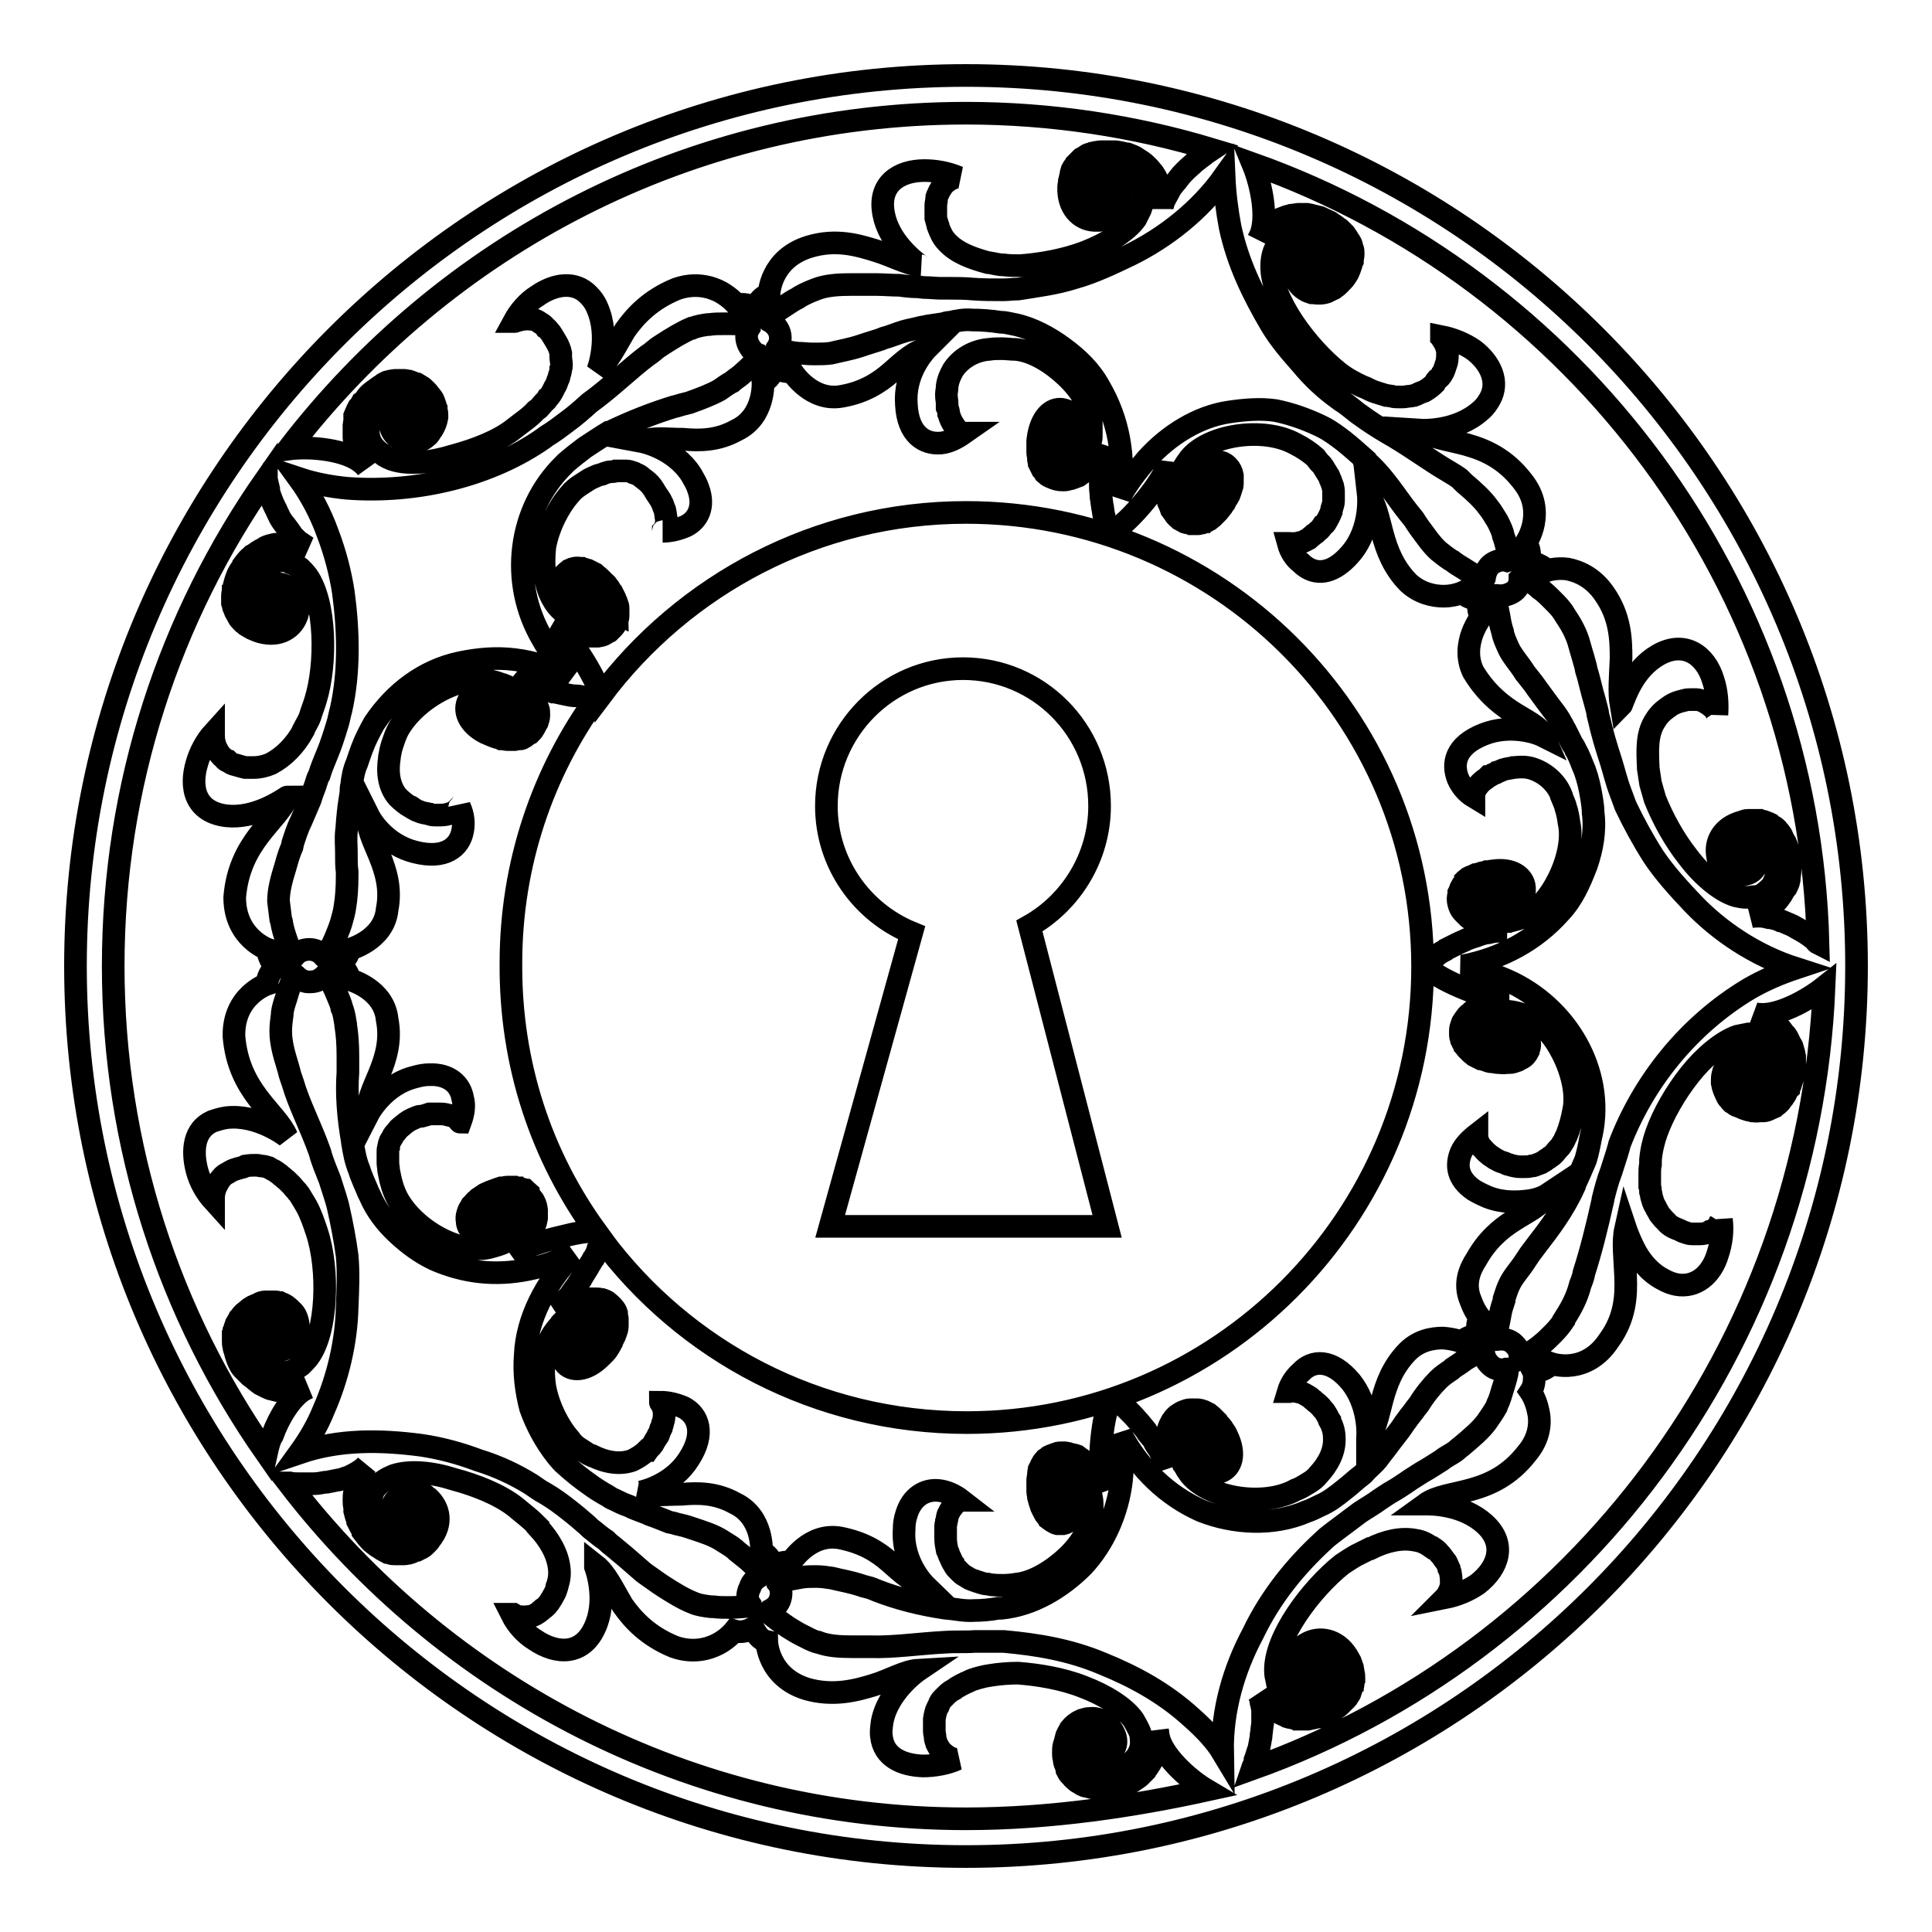 <?xml version="1.0" encoding="utf-8"?>
<!-- Svg Vector Icons : http://www.onlinewebfonts.com/icon -->
<!DOCTYPE svg PUBLIC "-//W3C//DTD SVG 1.1//EN" "http://www.w3.org/Graphics/SVG/1.1/DTD/svg11.dtd">
<svg version="1.1" xmlns="http://www.w3.org/2000/svg" xmlns:xlink="http://www.w3.org/1999/xlink" x="0px" y="0px" viewBox="0 0 256 256" enable-background="new 0 0 256 256" xml:space="preserve">
<g><g><g><path stroke-width="3" fill-opacity="0" stroke="#000000"  d="M128,10C62.9,10,10,62.9,10,128c0,65.1,52.9,118,118,118c65.1,0,118-52.9,118-118C246,62.9,193.1,10,128,10z M240.9,125c-0.2-0.1-0.3-0.3-0.5-0.5l-0.1-0.1c-0.4-0.3-0.8-0.6-1.3-0.9l0,0c-0.5-0.3-0.9-0.5-1.4-0.8l-0.2-0.1c-0.5-0.2-0.9-0.4-1.4-0.6l-0.1,0c-0.4-0.2-0.9-0.3-1.3-0.4l-0.2,0c-0.4-0.1-0.8-0.2-1.2-0.2c-0.1,0-0.1,0-0.2,0c-0.4,0-0.7,0-1.1,0.1c0.4-0.1,0.7-0.2,1.1-0.4l0.2-0.1c0.3-0.1,0.6-0.3,0.9-0.5h0c0.3-0.2,0.7-0.5,1-0.8c0.1,0,0.1-0.1,0.1-0.1c0.3-0.2,0.5-0.5,0.7-0.8c0,0,0,0,0,0c0.2-0.2,0.3-0.5,0.5-0.8c0.1-0.1,0.2-0.3,0.3-0.4c0.2-0.4,0.4-0.8,0.4-1.3l0-0.1c0.1-0.5,0.1-0.9,0.1-1.4v-0.1c0-0.5-0.1-1.1-0.2-1.7c-0.1-0.5-0.2-0.9-0.4-1.3c0-0.1-0.1-0.2-0.2-0.3c-0.1-0.2-0.2-0.5-0.3-0.7c-0.1-0.1-0.1-0.2-0.2-0.3c-0.1-0.2-0.3-0.3-0.4-0.5l-0.2-0.2c-0.1-0.1-0.3-0.2-0.5-0.3l-0.2-0.2c-0.2-0.1-0.4-0.2-0.5-0.2l-0.2-0.1c-0.2-0.1-0.5-0.1-0.7-0.2l-0.1,0c-0.2,0-0.4,0-0.7,0h0c-0.3,0-0.6,0-0.8,0c-0.3,0-0.5,0.1-0.8,0.2c-2.6,0.7-3.6,2.7-3.2,4.6c0,0.2,0.1,0.5,0.2,0.6c0.7,1.4,2.2,1.9,3.2,1.8c1.2-0.1,2-1,1.7-2.3c-0.1-0.5-0.2-1.6-1-1.3c-0.1,0-0.2,0.1-0.2,0.1c-0.4,0.5,0.5,1.4-0.8,1.6c-0.1,0-0.2,0-0.4,0h-0.1c-0.2-0.1-0.4-0.2-0.6-0.4c-0.1-0.2-0.3-0.4-0.3-0.7c-0.2-0.9,0.8-1.9,1.8-2.1c0.4-0.1,0.7-0.1,1-0.1h0.3c0.2,0,0.4,0,0.6,0l0.2,0.1c0.2,0,0.3,0.1,0.5,0.2l0.2,0.1c0.2,0.1,0.4,0.3,0.5,0.5c0.2,0.2,0.3,0.5,0.5,0.8c0,0,0,0.1,0.1,0.2c0.1,0.3,0.2,0.6,0.3,0.9c0.2,1.1,0.2,2.3-0.2,3.3c0,0.1-0.1,0.1-0.1,0.2c-0.1,0.2-0.2,0.4-0.4,0.6c0,0.1-0.1,0.1-0.2,0.2c-0.2,0.2-0.5,0.4-0.7,0.6l0,0c-0.3,0.2-0.6,0.3-0.9,0.4l-0.3,0c-0.3,0-0.5,0.1-0.8,0.1c-0.1,0-0.2,0-0.4,0c-0.4,0-0.8-0.1-1.3-0.2c-2-0.6-4.4-2.6-6.3-5.1c-1.9-2.4-3.4-5.2-4.4-7.7c-0.2-0.7-0.4-1.4-0.6-2.1c-0.1-0.6-0.2-1.3-0.3-2v-0.1c-0.1-2.3-0.2-4.3,0.8-6c0.4-0.7,0.9-1.3,1.6-1.8l0,0c0.3-0.2,0.5-0.4,0.9-0.6c0.4-0.2,0.7-0.3,1.1-0.4c0.1,0,0.3-0.1,0.4-0.1c0.3-0.1,0.5-0.1,0.8-0.1h0.1c0.2,0,0.4,0,0.6,0c0.5,0,1,0.2,1.3,0.4c0.7,0.4,1.2,0.9,1.4,1.2c0,0,0,0,0,0.1c0,0.1,0.1,0.1,0.1,0.2c0,0,0,0.1,0,0.1c0.1-1.5,0-3.1-0.5-4.6c-1-3.3-3.8-5.3-7.3-3.3c-3.3,1.9-4.4,5.6-4.8,6.5c0,0.1-0.1,0.2-0.1,0.2c-0.3-1.8-0.1-3.8,0-6.3c0-2.5-0.1-5.5-2.2-8.5c-1.5-2.2-3.4-3-4.9-3.3c-1.5-0.2-2.7,0.2-2.7,0.2c-0.5-0.5-1.1-0.8-1.7-1c-0.2-0.1-0.5-0.1-0.7-0.1c0.2-0.9,0.1-1.8-0.4-2.6c0,0,0.7-1,1-2.5c0.3-1.6,0.2-3.6-1.5-5.7c-4.6-5.9-10.5-4.6-13.4-6.7c0,0,4.7,0.3,7.9-2.6c0.6-0.5,0.9-1,1.2-1.5c1.3-2.3,0.1-4.8-2.1-6.5c-1.3-0.9-2.8-1.5-4.3-1.8c0,0,0,0,0,0.1l0.1,0.1l0,0.1c0.2,0.3,0.6,0.9,0.7,1.7l0,0.1c0,0.4,0,0.8-0.1,1.3c-0.1,0.3-0.2,0.6-0.3,0.9c-0.1,0.2-0.1,0.4-0.3,0.6c-0.1,0.3-0.4,0.6-0.7,0.8c-0.1,0.1-0.2,0.3-0.3,0.5c-0.4,0.4-0.8,0.7-1.3,1c-0.1,0.1-0.3,0.1-0.5,0.2c-0.3,0.1-0.6,0.3-0.9,0.4c-0.2,0-0.4,0.1-0.6,0.1c-0.3,0-0.6,0.1-0.9,0.1c-0.2,0-0.4,0-0.6,0c-0.3,0-0.6,0-0.9-0.1c-0.2,0-0.4-0.1-0.7-0.1c-0.3-0.1-0.7-0.2-1-0.3c-0.2-0.1-0.4-0.1-0.6-0.2c-0.3-0.1-0.7-0.3-1.1-0.5l-0.5-0.2c-1.1-0.5-2.2-1.1-3.2-1.9c-4-3.2-8.9-9.6-8.8-14.1c0-0.6,0.1-1.1,0.2-1.5c0.1-0.4,0.3-0.8,0.5-1.2c1.1-2,3.8-2.1,5.8-0.9c0.4,0.2,0.7,0.4,1,0.7l0.1,0.1c0.3,0.2,0.5,0.5,0.6,0.8l0.1,0.1c0.1,0.3,0.2,0.6,0.2,0.9v0.1c0,0.3-0.1,0.7-0.2,1.1c-0.1,0.2-0.2,0.5-0.4,0.8c-0.6,0.9-1.8,1.5-2.6,1c-0.3-0.1-0.4-0.3-0.5-0.5l0-0.1c-0.1-0.2-0.1-0.3-0.1-0.5s0-0.3,0.1-0.5c0.6-1.2,1.3-0.1,1.8-0.3c0.1,0,0.1-0.1,0.2-0.2c0.1-0.2,0.1-0.3,0.1-0.5l-0.2-0.2c0-0.1-0.1-0.2-0.1-0.3l-0.1-0.1l-0.2-0.2c-0.2-0.1-0.3-0.2-0.5-0.3l0,0l0,0c-1.2-0.7-2.3-0.2-2.7,0.9c-0.4,1.1-0.3,3,1.3,4l0,0c0.3,0.2,0.6,0.3,0.9,0.4l0.2,0c0.6,0.1,1.2,0.1,1.8-0.1l0.2-0.1c0.2-0.1,0.4-0.2,0.6-0.3c0.1,0,0.2-0.1,0.3-0.2c0.2-0.1,0.4-0.3,0.5-0.4l0.2-0.2c0.2-0.2,0.5-0.5,0.7-0.8c0.1-0.2,0.3-0.4,0.4-0.7c0.1-0.2,0.2-0.5,0.3-0.8l0,0c0-0.2,0.1-0.4,0.2-0.6v-0.1c0-0.2,0.1-0.5,0.1-0.7v-0.3c0-0.2,0-0.4-0.1-0.6l-0.1-0.3c0-0.2-0.1-0.4-0.2-0.5c0-0.1-0.1-0.2-0.2-0.3c-0.1-0.2-0.2-0.4-0.3-0.5l-0.2-0.3c-0.2-0.2-0.4-0.4-0.6-0.6c-0.1-0.1-0.2-0.2-0.3-0.2c-0.3-0.3-0.7-0.5-1.1-0.8c-0.4-0.2-0.9-0.4-1.3-0.6l-0.4-0.1c-0.3-0.1-0.6-0.1-0.8-0.2l-0.5-0.1l-0.7,0l-0.5,0l-0.7,0.1c-0.1,0-0.3,0-0.4,0.1c-0.2,0-0.5,0.1-0.7,0.2c-0.1,0-0.2,0.1-0.3,0.1c-0.3,0.1-0.6,0.3-0.9,0.5l-0.1,0.1c-0.2,0.2-0.5,0.3-0.7,0.5l0,0c-0.3,0.3-0.6,0.5-0.8,0.8c-0.3,0.3-0.5,0.6-0.7,1c0.1-0.2,0.2-0.4,0.3-0.6c1-2.3,0.2-6.6-1-9.5C208.7,36.9,239.7,77.3,240.9,125z M194.9,172.4c0.5,1.4,1.2,2.2,1.2,2.2c-0.4,0.7-0.4,1.5-0.2,2.3c-0.2,0-0.4,0-0.6,0.1c-0.6,0.1-1.2,0.4-1.6,0.8c0,0-1.1-0.4-2.5-0.5c-1.4,0-3.2,0.3-4.7,1.8c-4,4.1-3.2,9.1-5.3,11.7c0,0,0-0.1,0-0.2c0.1-0.9,0.1-4.6-2.2-7.5c-2.6-3.1-5.1-2.9-6.6-1.3c-0.8,0.7-1.4,1.6-1.7,2.6c0,0,0,0,0,0c0,0,0.1,0,0.1,0l0,0c0.3-0.1,0.8-0.1,1.5,0.1c0.4,0.1,0.7,0.3,1.2,0.6c0.2,0.1,0.3,0.3,0.5,0.4c0,0,0,0,0.1,0.1c0.2,0.2,0.4,0.3,0.6,0.5c0.1,0.1,0.2,0.2,0.3,0.3c0.2,0.3,0.5,0.5,0.7,0.9c0.2,0.3,0.3,0.6,0.5,0.9l0,0.1c0.4,0.7,0.6,1.5,0.6,2.2c0.1,1.8-0.8,3.5-2.1,4.9l0,0c-0.4,0.5-0.8,0.8-1.3,1.1c-0.5,0.3-1.1,0.7-1.7,0.9c-4.1,2.3-11.4,1.2-14-2c-0.3-0.4-0.5-0.7-0.7-1.1c-0.1-0.1-0.1-0.2-0.2-0.3c-0.1-0.3-0.2-0.5-0.3-0.8l-0.1-0.3c-0.1-0.3-0.2-0.7-0.2-0.9l0,0c0-0.3,0-0.6,0-0.9l0-0.2c0-0.2,0.1-0.4,0.1-0.6c0-0.1,0-0.1,0.1-0.2c0.3-0.7,0.8-1.3,1.5-1.5c0.2-0.1,0.4-0.1,0.6-0.1l0.1,0c0.2,0,0.4,0,0.6,0.1c0.2,0,0.3,0.1,0.5,0.2l0.1,0.1c0.1,0.1,0.2,0.2,0.4,0.3l0.2,0.2c0.1,0.1,0.2,0.3,0.3,0.5l0.1,0.2c0.1,0.3,0.3,0.5,0.5,0.9c0.4,0.9,0.4,2.2-0.2,2.4c-0.2,0.1-0.4,0.1-0.6,0c-0.2,0-0.4-0.1-0.5-0.3l0-0.1c-0.1-0.1-0.1-0.2-0.2-0.3c-0.5-1,0.1-0.9,0.4-1.2c0.1-0.1,0.1-0.2,0-0.4c-0.3-0.8-0.9-0.5-1.2-0.3c-0.8,0.3-0.9,1.4-0.4,2.4c0.5,0.9,1.5,2,2.7,1.9c0.2,0,0.3,0,0.5-0.1c1.3-0.5,2-2.2,0.8-4.7c-0.1-0.2-0.2-0.5-0.4-0.7c-0.1-0.2-0.3-0.5-0.5-0.7l0,0c-0.1-0.1-0.3-0.3-0.4-0.5l-0.1-0.1c-0.1-0.1-0.3-0.3-0.5-0.5l-0.2-0.2c-0.1-0.1-0.3-0.2-0.4-0.3l-0.2-0.1l-0.4-0.2l-0.3-0.1c-0.1,0-0.3-0.1-0.5-0.1c-0.1,0-0.2,0-0.3,0c-0.2,0-0.3,0-0.5,0h-0.2c-0.3,0-0.5,0.1-0.8,0.2c-0.3,0.1-0.6,0.3-0.9,0.5l0,0c-0.2,0.2-0.5,0.4-0.6,0.7l-0.1,0.1c-0.1,0.2-0.3,0.5-0.4,0.8l-0.1,0.3c-0.1,0.2-0.1,0.5-0.2,0.7l0,0c-0.1,0.3-0.1,0.6-0.1,0.9c0,0.1,0,0.1,0,0.2c0,0.7,0,1.4,0.1,2.1l0,0.2c0,0.4,0.1,0.8,0.2,1.1c-0.1-0.3-0.2-0.7-0.4-1l-0.1-0.2c-0.2-0.3-0.4-0.7-0.6-1.1l-0.1-0.2c-0.2-0.3-0.5-0.7-0.7-1.1l0-0.1c-0.3-0.4-0.6-0.7-0.9-1.1l-0.1-0.2l-0.9-1.1l0,0c-0.3-0.3-0.6-0.7-0.9-1l-0.1-0.1c-0.3-0.3-0.6-0.6-0.8-0.8l-0.1-0.1c-0.5-0.5-0.9-0.8-1.3-0.9c0,0-0.1,0-0.1,0c-0.1-0.1-0.3-0.1-0.4,0c-0.9,0.3-2,7.5-1.2,11.2c0,0.2,0.1,0.5,0.2,0.7c-0.1-0.4-0.3-0.7-0.5-1.1c-0.2-0.3-0.4-0.6-0.6-0.9l0,0c-0.1-0.2-0.3-0.4-0.5-0.7l-0.1-0.1c-0.2-0.2-0.4-0.5-0.6-0.7l-0.2-0.2l-0.4-0.4c-0.1-0.1-0.2-0.1-0.3-0.2l-0.4-0.3l-0.3-0.1l-0.5-0.1l-0.3-0.1c-0.2,0-0.3-0.1-0.5-0.1l-0.3,0c-0.3,0-0.6,0-0.8,0.1c-0.3,0.1-0.5,0.2-0.8,0.3l-0.2,0.1c-0.1,0.1-0.3,0.2-0.4,0.3c-0.1,0-0.1,0.1-0.2,0.2c-0.1,0.1-0.2,0.2-0.3,0.4c0,0.1-0.1,0.1-0.1,0.2c-0.1,0.1-0.1,0.3-0.2,0.4l-0.1,0.2c0,0.2-0.1,0.3-0.1,0.5l0,0.2c0,0.2-0.1,0.5-0.1,0.7v0.1l0,0.6v0c0,0.3,0,0.6,0,0.8c0,0.3,0.1,0.5,0.1,0.8c0.1,0.4,0.2,0.7,0.3,1l0.1,0.3c0.1,0.2,0.2,0.4,0.3,0.6c0,0.1,0.1,0.1,0.1,0.2c0.1,0.2,0.2,0.3,0.4,0.5l0.1,0.2c0.4,0.3,0.8,0.6,1.2,0.7l0.1,0c0.3,0,0.5,0,0.7,0l0,0c1.4-0.3,1.7-2.2,1.5-3.3c-0.2-1.1-0.9-2-1.7-1.8l0,0l0,0c-0.1,0-0.2,0-0.3,0.1l-0.2,0.1l-0.1,0.1c0,0-0.1,0.1-0.1,0.2l0,0.1c0,0.1,0,0.3,0,0.5c0,0.1,0.1,0.2,0.1,0.2c0.3,0.4,1-0.4,1.2,0.9c0,0.2,0,0.3,0,0.5c0,0.1-0.1,0.3-0.2,0.4l0,0.1c-0.1,0.1-0.3,0.2-0.5,0.3c-0.6,0.2-1.4-0.8-1.6-1.9c0-0.3-0.1-0.6-0.1-0.8c0-0.4,0-0.8,0-1.1v-0.1c0-0.3,0.2-0.6,0.3-0.7l0.1-0.1c0.1-0.2,0.3-0.4,0.5-0.5c0,0,0,0,0.1,0c0.2-0.1,0.4-0.2,0.7-0.3c1.4-0.3,3.1,0.4,3.8,2.6c0.2,0.7,0.4,1.6,0.3,2.7c-0.1,2.2-1.4,4.4-3.3,6.2c-1.9,1.8-4.5,3.4-6.7,3.6c-1.1,0.2-2.2,0.2-3.3,0.1l-0.5-0.1c-0.3,0-0.7-0.1-1-0.2c-0.2-0.1-0.4-0.1-0.6-0.2c-0.3-0.1-0.6-0.2-0.8-0.3c-0.2-0.1-0.3-0.2-0.5-0.3c-0.2-0.1-0.5-0.3-0.7-0.5l-0.4-0.4c-0.2-0.2-0.4-0.4-0.5-0.7c-0.1-0.1-0.2-0.3-0.3-0.5c-0.1-0.3-0.3-0.6-0.4-0.9c0-0.1-0.1-0.3-0.2-0.5c-0.1-0.5-0.2-1-0.2-1.6c0-0.2,0-0.4,0-0.6c0-0.4,0-0.7,0-1c0-0.2,0.1-0.4,0.1-0.6c0.1-0.3,0.1-0.6,0.2-0.9c0.2-0.4,0.4-0.8,0.6-1l0,0c0.4-0.6,0.9-0.8,1.1-0.9h0c0,0,0.1,0,0.1,0c0,0,0,0,0,0c-0.9-0.7-2-1.2-3-1.3c-1.8-0.2-3.6,0.8-4.3,3.2c-0.2,0.6-0.3,1.2-0.3,2c-0.3,4.4,2.8,7.4,2.8,7.4c-1.6-0.3-3-1.6-4.7-3.1c-1.7-1.5-3.6-2.6-6.5-3.2c-4.1-0.8-6.6,3.2-6.6,3.2c-0.8-0.1-1.6,0.1-2.3,0.5c-0.1-0.2-0.2-0.4-0.3-0.6c-0.3-0.6-0.7-1-1.3-1.3c0,0,0.3-4.6-3.5-6.4c-2.5-1.4-4.9-1.4-7.1-1.2c-2.1,0-4.1,0.3-5.6-0.3c0,0,0.1,0,0.2,0c0.9-0.2,4.4-1.2,6.4-4.4c2.2-3.4,1.2-5.8-0.7-6.8c-0.9-0.4-2-0.7-3.1-0.7c0,0,0,0,0,0c0,0,0,0.1,0.1,0.1l0,0c0.1,0.3,0.4,0.7,0.4,1.4c0,0.4,0,0.8-0.2,1.3c0,0.2-0.1,0.4-0.2,0.6c0,0,0,0,0,0.1c-0.1,0.2-0.2,0.4-0.3,0.7c-0.1,0.1-0.2,0.3-0.2,0.4c-0.2,0.3-0.4,0.6-0.6,1c-0.2,0.3-0.5,0.5-0.7,0.8l-0.1,0c-0.6,0.6-1.3,1-1.9,1.3c-1.6,0.6-3.5,0.3-5.3-0.6c0,0,0,0-0.1,0c-0.5-0.2-1-0.6-1.5-0.9c-0.5-0.3-1-0.7-1.4-1.3c-1.5-1.7-2.8-4.3-3.3-6.9c-0.4-2.7-0.1-5.3,1.1-7.1c0.3-0.4,0.5-0.7,0.8-1l0.2-0.3c0.2-0.2,0.4-0.4,0.6-0.6l0.2-0.2c0.3-0.2,0.6-0.4,0.8-0.5l0,0c0.3-0.1,0.6-0.2,0.8-0.3l0.2,0c0.2,0,0.4,0,0.6,0c0.1,0,0.1,0,0.2,0c0.8,0.1,1.4,0.4,1.9,1c0.1,0.2,0.2,0.4,0.3,0.6l0,0.1c0.1,0.2,0.1,0.4,0.1,0.6c0,0.2,0,0.4,0,0.5l0,0.2c0,0.1-0.1,0.3-0.2,0.4l-0.1,0.2c-0.1,0.1-0.2,0.3-0.3,0.5l-0.1,0.2c-0.2,0.2-0.4,0.5-0.7,0.7c-0.8,0.7-2,1.1-2.4,0.6c-0.1-0.2-0.2-0.4-0.2-0.5c0-0.2,0-0.4,0.1-0.6l0,0c0-0.1,0.1-0.2,0.2-0.3c0.8-0.8,0.9-0.1,1.3,0c0.1,0,0.2,0,0.4-0.1c0.7-0.5,0.2-1,0-1.3c-0.5-0.7-1.6-0.5-2.4,0.3c-0.7,0.7-1.4,2.1-1,3.2c0,0.2,0.1,0.3,0.2,0.5c0.9,1.2,2.9,1.1,4.8-0.8c0.2-0.2,0.4-0.4,0.6-0.6c0.2-0.2,0.3-0.4,0.5-0.7l0,0c0.1-0.2,0.2-0.3,0.3-0.5l0-0.1c0.1-0.2,0.2-0.4,0.3-0.6l0.1-0.2c0-0.1,0.1-0.3,0.2-0.5l0.1-0.3c0-0.1,0.1-0.3,0.1-0.5l0-0.3c0-0.1,0-0.3,0-0.5c0-0.1,0-0.2,0-0.3c0-0.1-0.1-0.3-0.1-0.5l0-0.2c-0.1-0.3-0.2-0.5-0.4-0.7c-0.2-0.3-0.5-0.5-0.7-0.7l0,0c-0.2-0.2-0.5-0.3-0.8-0.4l-0.1,0c-0.3-0.1-0.6-0.1-0.8-0.1c-0.1,0-0.2,0-0.4,0c-0.2,0-0.5,0-0.7,0l0,0c-0.3,0-0.6,0.1-0.9,0.2c-0.1,0-0.1,0-0.2,0c-0.7,0.2-1.3,0.4-2,0.7l-0.2,0.1c-0.3,0.2-0.7,0.4-1,0.6c0.3-0.2,0.6-0.4,0.8-0.7l0.1-0.1c0.3-0.3,0.6-0.6,0.8-0.9l0.1-0.1c0.3-0.3,0.5-0.7,0.8-1.1l0.1-0.1c0.3-0.4,0.5-0.8,0.8-1.2l0.1-0.2l0.8-1.3l0,0c0.2-0.4,0.5-0.8,0.7-1.2l0.1-0.1c0.2-0.4,0.4-0.7,0.5-1.1l0.1-0.1c0.2-0.6,0.4-1,0.4-1.3c11,14.8,28.6,24.3,48.4,24.3c33.4,0,60.4-27.1,60.4-60.4c0-33.4-27.2-60.2-60.5-60.2c-19.8,0-37.4,9.6-48.4,24.3c-0.4-1.9-3.4-7-5.7-9.1c-0.2-0.1-0.4-0.3-0.6-0.4c0.3,0.2,0.7,0.4,1,0.6c0.3,0.2,0.7,0.3,1,0.4l0.1,0c0.3,0.1,0.5,0.2,0.8,0.3c0,0,0.1,0,0.1,0c0.3,0.1,0.6,0.1,0.9,0.2c0.1,0,0.2,0,0.3,0l0.6,0.1c0.1,0,0.2,0,0.3,0l0.5,0l0.3,0l0.5-0.1l0.3-0.1c0.2-0.1,0.3-0.2,0.5-0.3l0.2-0.1c0.2-0.2,0.4-0.4,0.6-0.6c0.2-0.2,0.3-0.5,0.4-0.7c0-0.1,0-0.2,0.1-0.2c0-0.2,0.1-0.3,0.1-0.5c0-0.1,0-0.2,0-0.3c0-0.1,0-0.3,0-0.5c0-0.1,0-0.2,0-0.3c0-0.1,0-0.3-0.1-0.5l-0.1-0.3c-0.1-0.2-0.1-0.3-0.2-0.5l-0.1-0.2c-0.1-0.2-0.2-0.4-0.3-0.6l-0.1-0.1l-0.3-0.5l0,0c-0.2-0.2-0.3-0.5-0.5-0.6c-0.2-0.2-0.4-0.4-0.6-0.6c-0.3-0.3-0.6-0.5-0.8-0.7l-0.2-0.1c-0.2-0.1-0.4-0.2-0.6-0.3c-0.1,0-0.2-0.1-0.3-0.1c-0.2-0.1-0.4-0.1-0.6-0.2l-0.2,0c-0.5-0.1-1,0-1.4,0.2l-0.1,0.1c-0.2,0.1-0.4,0.3-0.6,0.5l0,0c-0.9,1.2,0,2.8,0.8,3.7c0.8,0.8,1.9,1.1,2.4,0.3l0,0l0,0c0-0.1,0.1-0.2,0.2-0.3l0.1-0.2l0-0.1c0-0.1,0-0.2,0-0.2c0,0,0-0.1,0-0.1c0-0.1-0.1-0.2-0.3-0.4c-0.1-0.1-0.2-0.1-0.2-0.1c-0.5-0.1-0.5,0.9-1.4,0c-0.1-0.1-0.2-0.3-0.3-0.4c-0.1-0.1-0.1-0.3-0.1-0.5v-0.1c0-0.2,0.1-0.3,0.2-0.5c0.4-0.6,1.6-0.1,2.4,0.6c0.2,0.2,0.4,0.4,0.6,0.6c0.3,0.3,0.5,0.6,0.6,0.9L80,79c0.1,0.3,0.2,0.5,0.2,0.8v0.1c0,0.2,0,0.5-0.1,0.7l0,0.1c-0.1,0.2-0.2,0.5-0.4,0.7c-0.9,1.2-2.7,1.5-4.6,0.1c-0.6-0.5-1.3-1.1-1.8-2c-1.1-1.8-1.4-4.4-1.1-7.1c0.5-2.6,1.8-5.2,3.3-6.9c0.7-0.9,1.7-1.4,2.6-2l0.4-0.2c0.3-0.1,0.6-0.3,1-0.4c0.2,0,0.4-0.1,0.6-0.2c0.3-0.1,0.6-0.2,0.9-0.2c0.2,0,0.4,0,0.6-0.1c0.3,0,0.6,0,0.8,0c0.2,0,0.4,0,0.6,0c0.3,0,0.6,0.1,0.8,0.2c0.2,0,0.3,0.1,0.5,0.2c0.3,0.1,0.6,0.3,0.8,0.5c0.1,0.1,0.3,0.2,0.4,0.3c0.4,0.3,0.8,0.7,1.1,1.2c0.1,0.2,0.2,0.3,0.3,0.5c0.2,0.3,0.4,0.6,0.6,0.9c0.1,0.2,0.2,0.4,0.3,0.6c0.1,0.3,0.2,0.6,0.3,0.8c0.1,0.4,0.1,0.8,0.2,1.2v0.1c0,0.7-0.2,1.2-0.4,1.4l0,0c0,0,0,0.1-0.1,0.1c0,0,0,0,0,0c1.1,0,2.2-0.3,3.1-0.7c1.6-0.8,2.5-2.6,1.6-5c-0.2-0.6-0.5-1.1-0.9-1.8c-2.3-3.6-6.6-4.4-6.6-4.4c1.5-0.6,3.4-0.3,5.5-0.3c2.2,0.2,4.6,0.2,7.1-1.2c3.8-1.8,3.5-6.4,3.5-6.4c0.7-0.3,1.2-1,1.5-1.9c0.2,0.1,0.4,0.2,0.6,0.3c0.6,0.2,1.2,0.3,1.8,0.3c0,0,2.5,4,6.6,3.2c2.8-0.5,4.8-1.7,6.5-3.2c1.7-1.5,3.1-2.8,4.7-3.1c0,0,0,0-0.1,0.1c-0.6,0.7-2.9,3.4-2.6,7.3c0.2,4,2.4,5.3,4.6,5.1c1-0.1,2-0.6,3-1.3c0,0,0,0,0,0c0,0-0.1,0-0.1,0l0,0c-0.3-0.1-0.7-0.3-1.1-0.9c-0.2-0.3-0.4-0.6-0.6-1.1c-0.1-0.2-0.1-0.4-0.2-0.6c0,0,0-0.1,0-0.1c0-0.2-0.1-0.5-0.2-0.7c0-0.1,0-0.3,0-0.5c0-0.4-0.1-0.7-0.1-1.2c0-0.4,0.1-0.7,0.1-1l0-0.1c0.1-0.8,0.4-1.5,0.8-2.2c1-1.5,2.7-2.5,4.6-2.7c0,0,0,0,0.1,0c0.6-0.1,1.2-0.1,1.7-0.1c0.6,0,1.3,0.1,1.9,0.1c2.3,0.2,4.8,1.8,6.7,3.6c1.9,1.8,3.3,4,3.3,6.3c0,0.5,0,0.9,0,1.3c0,0.1,0,0.2,0,0.4c0,0.3-0.1,0.6-0.2,0.8l-0.1,0.3c-0.1,0.3-0.2,0.6-0.4,0.9l0,0c-0.1,0.3-0.3,0.5-0.5,0.7l-0.1,0.1c-0.1,0.1-0.3,0.3-0.5,0.4c0,0-0.1,0.1-0.1,0.1c-0.7,0.4-1.4,0.6-2.1,0.4c-0.2-0.1-0.4-0.1-0.6-0.2l-0.1,0c-0.2-0.1-0.3-0.2-0.5-0.4c-0.1-0.1-0.2-0.3-0.3-0.5l0-0.2c0-0.1-0.1-0.3-0.1-0.4l0-0.2c0-0.2,0-0.4,0-0.6v-0.2c0-0.3,0.1-0.6,0.1-1c0.2-1,1-2,1.6-1.9c0.2,0,0.4,0.2,0.5,0.3c0.1,0.2,0.2,0.3,0.2,0.6V57c0,0.1,0,0.2,0,0.3c-0.2,1.1-0.7,0.7-1,0.8c-0.1,0-0.2,0.1-0.3,0.3c-0.2,0.8,0.5,0.9,0.8,1c0.9,0.2,1.5-0.6,1.7-1.8c0.1-1,0-2.5-1.1-3.1c-0.1-0.1-0.3-0.1-0.5-0.2c-1.4-0.4-2.9,0.7-3.4,3.4c0,0.2-0.1,0.5-0.1,0.8c0,0.3,0,0.6,0,0.8v0c0,0.2,0,0.4,0,0.6v0.1c0,0.2,0.1,0.5,0.1,0.7l0,0.2c0,0.1,0.1,0.3,0.1,0.5l0.1,0.2l0.2,0.4l0.1,0.2c0.1,0.1,0.2,0.2,0.3,0.4c0,0.1,0.1,0.1,0.2,0.2c0.1,0.1,0.2,0.2,0.4,0.3l0.2,0.1c0.2,0.1,0.5,0.2,0.8,0.3c0.4,0.1,0.7,0.1,1,0.1l0,0c0.3,0,0.6-0.1,0.9-0.2c0,0,0.1,0,0.1,0c0.3-0.1,0.5-0.2,0.8-0.3c0.1,0,0.2-0.1,0.3-0.2c0.2-0.1,0.4-0.3,0.6-0.4l0,0c0.2-0.2,0.4-0.4,0.6-0.6c0,0,0.1-0.1,0.1-0.1c0.5-0.5,0.8-1.1,1.2-1.7l0.1-0.2c0.2-0.3,0.4-0.7,0.5-1c-0.1,0.3-0.2,0.7-0.3,1l0,0.2c-0.1,0.4-0.1,0.8-0.1,1.2v0.2c0,0.4,0,0.8,0,1.3c0,0,0,0.1,0,0.1c0,0.5,0,0.9,0,1.4l0,0.2c0,0.5,0.1,0.9,0.1,1.4v0c0.1,0.5,0.1,0.9,0.2,1.3l0,0.1c0.1,0.4,0.1,0.8,0.2,1.1l0,0.1c0.1,0.7,0.3,1.1,0.5,1.5c0,0,0,0.1,0,0.1c0.1,0.1,0.2,0.2,0.3,0.3c0.9,0.4,6-5,7.5-8.4c0.1-0.2,0.2-0.5,0.2-0.7c-0.1,0.4-0.1,0.8-0.2,1.2c0,0.4-0.1,0.7-0.1,1.1v0.1c0,0.3,0,0.5,0,0.8c0,0,0,0.1,0,0.1c0,0.3,0,0.6,0.1,0.9c0,0.1,0,0.2,0.1,0.3l0.1,0.6c0,0.1,0,0.2,0.1,0.3l0.2,0.5l0.1,0.3l0.3,0.4l0.2,0.3c0.1,0.1,0.2,0.3,0.4,0.4l0.2,0.2c0.2,0.1,0.5,0.3,0.7,0.4c0.3,0.1,0.6,0.1,0.8,0.2c0.1,0,0.2,0,0.2,0c0.2,0,0.4,0,0.5,0c0.1,0,0.2,0,0.3,0c0.1,0,0.3-0.1,0.5-0.1c0.1,0,0.2-0.1,0.3-0.1c0.1-0.1,0.3-0.1,0.4-0.2l0.2-0.1c0.1-0.1,0.3-0.2,0.4-0.3l0.2-0.2l0.5-0.5l0.1-0.1l0.4-0.5l0,0c0.2-0.2,0.3-0.5,0.5-0.7c0.1-0.2,0.2-0.5,0.4-0.7c0.2-0.3,0.3-0.7,0.4-1l0.1-0.3c0.1-0.2,0.1-0.5,0.1-0.6c0-0.1,0-0.2,0-0.3c0-0.2,0-0.4,0-0.6V63c-0.1-0.5-0.3-0.9-0.6-1.2l-0.1-0.1c-0.2-0.2-0.4-0.3-0.6-0.4l0,0c-1.3-0.5-2.7,0.8-3.2,1.8c-0.5,1-0.5,2.1,0.4,2.4l0,0l0,0c0.1,0,0.2,0.1,0.3,0.1l0.2,0l0.1,0c0.1,0,0.1,0,0.2-0.1l0.1,0c0.1-0.1,0.2-0.2,0.2-0.4c0-0.1,0-0.2,0-0.3c0-0.5-1-0.2-0.5-1.4c0.1-0.2,0.2-0.3,0.3-0.4c0.1-0.1,0.2-0.2,0.4-0.2l0.1,0c0.2,0,0.3,0,0.5,0c0.6,0.2,0.6,1.4,0.2,2.4c-0.1,0.3-0.3,0.5-0.4,0.8c-0.2,0.4-0.5,0.6-0.7,0.9l-0.1,0.1c-0.2,0.2-0.5,0.4-0.7,0.5l-0.1,0c-0.2,0.1-0.5,0.1-0.7,0.1h-0.1c-0.3,0-0.5-0.1-0.7-0.1c-1.4-0.5-2.2-2.2-1.5-4.4c0.2-0.7,0.7-1.5,1.3-2.3c2.5-3.2,9.8-4.3,14-2c1,0.5,1.9,1.1,2.7,1.8l0.3,0.4c0.2,0.3,0.5,0.5,0.7,0.8l0.3,0.5c0.2,0.3,0.3,0.5,0.5,0.8c0.1,0.2,0.1,0.4,0.2,0.5c0.1,0.3,0.2,0.5,0.3,0.8c0,0.2,0.1,0.4,0.1,0.6c0,0.3,0,0.6,0,0.8c0,0.2,0,0.4,0,0.6c0,0.3-0.1,0.6-0.2,0.9c0,0.1-0.1,0.3-0.1,0.5c-0.2,0.5-0.4,0.9-0.7,1.4c-0.1,0.2-0.2,0.3-0.4,0.4c-0.2,0.3-0.4,0.6-0.7,0.8c-0.2,0.2-0.3,0.3-0.5,0.4c-0.2,0.2-0.5,0.4-0.7,0.6c-0.4,0.2-0.7,0.4-1.1,0.5l-0.1,0c-0.7,0.2-1.2,0.1-1.4,0.1l0,0c0,0-0.1,0-0.1,0c0,0,0,0,0,0c0.3,1.1,0.9,2,1.7,2.6c1.3,1.3,3.2,1.7,5.3,0c0.5-0.4,0.9-0.8,1.4-1.4c2.7-3.3,2.2-7.7,2.2-7.7c2,2.6,1.3,7.6,5.3,11.7c1.5,1.4,3.3,1.8,4.7,1.8c1.4,0,2.5-0.5,2.5-0.5c0.5,0.6,1.3,0.9,2.2,0.9c0,0.2-0.1,0.4-0.1,0.6c0,0.6,0,1.2,0.4,1.7c0,0-0.7,0.9-1.2,2.2c-0.5,1.4-0.8,3.2,0.1,5.1c1.5,2.5,3.2,4,5,5.2c1.8,1.2,3.8,2,4.4,3.4c0,0,0,0-0.2-0.1c-0.7-0.4-4.3-1.6-7.8-0.2c-3.8,1.5-4.2,3.9-3.4,5.9c0.4,0.9,1.1,1.8,2.1,2.4v0c0,0,0-0.1,0-0.1v0c0-0.3,0.1-0.8,0.5-1.3c0.2-0.3,0.5-0.6,0.9-0.9c0.2-0.1,0.3-0.2,0.5-0.4c0,0,0.1,0,0.1,0c0.2-0.1,0.4-0.3,0.7-0.4c0.1,0,0.3-0.1,0.4-0.2c0.4-0.1,0.6-0.3,1.1-0.4c0.4-0.1,0.7-0.1,1-0.2h0.1c0.8-0.1,1.6-0.1,2.3,0.1c1.7,0.5,3.3,1.8,4,3.6l0,0.1c0.2,0.5,0.5,1.1,0.6,1.6c0.2,0.6,0.3,1.2,0.4,1.9c0.5,2.2-0.2,5.1-1.4,7.5s-2.8,4.3-4.9,5.1c-0.5,0.2-0.9,0.3-1.3,0.4c-0.1,0-0.2,0-0.4,0.1c-0.3,0-0.6,0.1-0.8,0.1c-0.1,0-0.2,0-0.3,0c-0.3,0-0.7,0-0.9-0.1l0,0c-0.3-0.1-0.6-0.2-0.8-0.3l-0.2-0.1c-0.2-0.1-0.3-0.2-0.5-0.3c-0.1,0-0.1-0.1-0.2-0.1c-0.6-0.5-1-1.2-1-1.9c0-0.2,0-0.4,0-0.6l0-0.1c0-0.2,0.1-0.4,0.2-0.6c0.1-0.1,0.2-0.3,0.4-0.4l0.1-0.1c0.1-0.1,0.2-0.2,0.4-0.2l0.2-0.1c0.1-0.1,0.3-0.1,0.5-0.2l0.2-0.1c0.3-0.1,0.6-0.1,1-0.2c1-0.1,2.2,0.3,2.2,0.9c0,0.2,0,0.4-0.1,0.6c-0.1,0.2-0.3,0.3-0.5,0.4l-0.1,0c-0.1,0-0.2,0.1-0.3,0.1c-1.1,0.2-0.9-0.4-1.1-0.7c-0.1-0.1-0.2-0.2-0.4-0.2c-0.8,0-0.7,0.7-0.7,1.1c0,0.9,1.1,1.3,2.2,1.1c1-0.1,2.4-0.8,2.6-2c0-0.2,0-0.3,0-0.5c-0.1-1.4-1.6-2.6-4.2-2.2c-0.2,0-0.5,0.1-0.8,0.1c-0.2,0.1-0.5,0.1-0.8,0.2l0,0c-0.2,0.1-0.4,0.1-0.6,0.2l-0.1,0c-0.2,0.1-0.4,0.2-0.7,0.3l-0.2,0.1c-0.1,0.1-0.3,0.2-0.4,0.3l-0.2,0.2l-0.3,0.3L194,117c-0.1,0.1-0.2,0.2-0.3,0.4c0,0.1-0.1,0.1-0.1,0.2c-0.1,0.1-0.1,0.3-0.2,0.5l-0.1,0.2c0,0.3-0.1,0.5-0.1,0.8c0,0.4,0.1,0.7,0.2,1l0,0c0.1,0.3,0.3,0.6,0.5,0.8l0.1,0.1c0.2,0.2,0.4,0.4,0.6,0.6c0.1,0.1,0.2,0.1,0.3,0.2c0.2,0.1,0.3,0.3,0.6,0.4l0,0c0.2,0.1,0.5,0.3,0.8,0.4l0.1,0.1c0.6,0.3,1.3,0.5,2,0.6l0.2,0c0.4,0.1,0.8,0.1,1.1,0.1c-0.3,0-0.7,0-1.1,0l-0.2,0c-0.4,0-0.8,0.1-1.2,0.2l-0.2,0c-0.4,0.1-0.8,0.2-1.3,0.4c0,0-0.1,0-0.1,0c-0.4,0.2-0.9,0.3-1.3,0.5l-0.2,0.1c-0.5,0.2-0.9,0.4-1.3,0.6h0c-0.4,0.2-0.8,0.4-1.2,0.6l-0.1,0.1c-0.4,0.2-0.7,0.4-1,0.6l-0.1,0.1c-0.6,0.3-1,0.7-1.2,0.9c0,0,0,0,0,0.1c-0.1,0.1-0.2,0.2-0.1,0.3c-0.2,1,6.5,4.2,10.2,4.6c0.2,0,0.5,0,0.7,0c-0.4,0-0.8,0.1-1.2,0.1c-0.4,0.1-0.7,0.1-1.1,0.2h-0.1c-0.2,0.1-0.5,0.2-0.8,0.3l-0.1,0c-0.3,0.1-0.5,0.2-0.8,0.4l-0.2,0.1l-0.5,0.3c-0.1,0.1-0.2,0.1-0.2,0.2l-0.4,0.3l-0.2,0.2l-0.3,0.4l-0.2,0.3c-0.1,0.1-0.2,0.3-0.2,0.5l-0.1,0.2c-0.1,0.3-0.1,0.5-0.1,0.8c0,0.3,0,0.6,0.1,0.8c0,0.1,0,0.2,0.1,0.2c0,0.2,0.1,0.3,0.2,0.5c0,0.1,0.1,0.1,0.1,0.2c0.1,0.1,0.2,0.3,0.3,0.4c0.1,0.1,0.1,0.1,0.2,0.2c0.1,0.1,0.2,0.2,0.3,0.3l0.2,0.2c0.1,0.1,0.3,0.2,0.4,0.3l0.2,0.1c0.2,0.1,0.4,0.2,0.6,0.3l0.1,0l0.6,0.2l0,0c0.3,0.1,0.5,0.2,0.8,0.2s0.5,0.1,0.8,0.1c0.4,0,0.7,0.1,1.1,0l0.3,0c0.2,0,0.5,0,0.6-0.1c0.1,0,0.2,0,0.3-0.1c0.2,0,0.4-0.1,0.5-0.2l0.2-0.1c0.5-0.2,0.8-0.6,1-1l0-0.1c0.1-0.2,0.2-0.5,0.2-0.7l0,0c0.1-1.4-1.6-2.3-2.7-2.5c-1.1-0.2-2.2,0.2-2.2,1.1l0,0l0,0c0,0.1,0,0.2,0,0.3l0,0.2l0,0.1c0,0.1,0.1,0.1,0.1,0.2l0.1,0.1c0.1,0.1,0.2,0.1,0.5,0.1c0.1,0,0.2,0,0.3,0c0.5-0.2-0.1-1,1.2-0.8c0.2,0,0.3,0.1,0.5,0.2c0.1,0.1,0.3,0.2,0.3,0.3l0.1,0.1c0.1,0.1,0.1,0.3,0.1,0.5c0,0.7-1.2,1.1-2.2,0.9c-0.3,0-0.6-0.1-0.8-0.1c-0.4-0.1-0.7-0.2-1-0.4l-0.1,0c-0.3-0.1-0.5-0.3-0.6-0.5l-0.1-0.1c-0.1-0.2-0.3-0.4-0.3-0.6l0-0.1c0-0.2-0.1-0.5-0.1-0.7c0.1-1.5,1.4-2.8,3.7-2.8c0.8,0,1.7,0.2,2.7,0.6c2.1,0.8,3.7,2.7,4.9,5.1c1.2,2.4,1.9,5.3,1.4,7.5c-0.2,1.1-0.5,2.2-0.9,3.2l-0.2,0.4c-0.1,0.3-0.3,0.6-0.5,0.9c-0.1,0.2-0.2,0.3-0.4,0.5c-0.2,0.2-0.4,0.5-0.6,0.7c-0.1,0.1-0.3,0.3-0.5,0.4c-0.2,0.2-0.5,0.3-0.7,0.5l-0.5,0.3c-0.3,0.1-0.5,0.2-0.8,0.3c-0.2,0.1-0.3,0.1-0.5,0.1c-0.3,0.1-0.6,0.1-0.9,0.1c-0.2,0-0.4,0-0.5,0c-0.5,0-1-0.1-1.6-0.3c-0.2,0-0.3-0.1-0.5-0.2c-0.3-0.1-0.7-0.2-1-0.4c-0.2-0.1-0.4-0.2-0.5-0.3c-0.3-0.2-0.5-0.3-0.7-0.5c-0.4-0.3-0.6-0.6-0.8-0.8l-0.2-0.2c-0.4-0.6-0.5-1.1-0.5-1.3v-0.1c0,0,0-0.1,0-0.1c0,0,0-0.1,0-0.1c-0.9,0.7-1.7,1.5-2.1,2.4c-0.7,1.7-0.5,3.5,1.7,5c0.5,0.3,1.1,0.6,1.8,0.9c2,0.8,4,0.7,5.5,0.5c1.5-0.2,2.4-0.8,2.4-0.8c-0.7,1.4-2.7,2.3-4.4,3.4c-1.9,1.2-3.6,2.7-5,5.2C194.1,169.2,194.3,171,194.9,172.4z M99.4,212.6v0.1v0.1c-0.8,0.1-1.8,0.2-2.8,0.2c-0.7,0-1.4,0-2.1-0.1l-0.3,0c-0.8-0.1-1.6-0.2-2.3-0.5c-1.3-0.5-2.6-1.3-4-2.2l-0.6-0.4c-0.6-0.4-1.1-0.8-1.7-1.2l-0.4-0.3c-0.7-0.6-1.5-1.3-2.3-2c-0.6-0.5-1.2-1-1.8-1.5c-0.3-0.2-0.6-0.5-0.8-0.7c-0.6-0.4-1.1-0.8-1.7-1.3c-0.3-0.2-0.6-0.5-0.8-0.7c-0.8-0.7-1.5-1.3-2.4-2c-1-0.8-2.1-1.6-3.3-2.3c-0.6-0.3-1.1-0.7-1.7-1.1c-2.1-1.3-4.4-2.4-7-3.2c-2.4-0.9-4.9-1.6-7.6-2c-5.4-0.7-10.8-0.8-16.1,1c1.3-1.8,2.4-3.7,3.2-5.7c1.9-4.3,3-9.1,3.1-13.6c0.1-2.3,0.2-4.6,0-6.8c-0.3-2.2-0.7-4.3-1.2-6.5l-0.1-0.4l0,0c-0.3-1.1-0.7-2.2-1-3.2c-0.5-1.3-1-2.4-1.3-3.6l0,0c-1.2-3.4-2.8-6.4-3.6-9.2c-0.2-0.6-0.4-1.1-0.5-1.6l-0.2-0.7c-0.5-1.6-0.9-3.1-0.9-4.5c0,0,0,0,0-0.1c0-0.7,0.1-1.5,0.2-2.2l0-0.2c0.1-0.7,0.3-1.3,0.5-1.9c0.3-1.1,0.7-2.2,1.1-3.1l0.2,0.1c0.5,0.5,1.2,0.9,2,0.8c0.8,0,1.4-0.4,1.9-0.9c0.1,0,0.1-0.1,0.2-0.1c0.5,0.8,1,1.8,1.4,2.8c0.2,0.5,0.5,1.1,0.6,1.7l0.1,0.2c0.2,0.6,0.3,1.3,0.4,1.9c0,0,0,0,0,0.1c0.2,1.2,0.3,2.6,0.3,4.1c0,0.2,0,0.5,0,0.7c0,0.5,0,1,0,1.5c-0.2,2.7,0,5.8,0.6,9.2v0.1c0.2,1.2,0.4,2.4,0.9,3.6c0.3,1,0.8,2,1.2,3l0,0l0.2,0.4c0.8,1.9,2.1,3.6,3.6,5c1.5,1.4,3.1,2.6,5,3.5c3.9,1.7,8,2.2,12.4,1.3c2-0.4,4-1.1,5.9-2c-3.6,3.8-6.1,8.6-6.3,13.3c-0.2,2.4,0.1,4.8,0.7,7.1c0.8,2.2,1.9,4.3,3.4,6.2c0.4,0.5,0.8,1,1.3,1.4c1,0.9,2,1.7,3,2.4c0.8,0.6,1.6,1.1,2.5,1.6c0.3,0.2,0.6,0.4,0.9,0.5c0.6,0.3,1.2,0.6,1.8,0.8c0.3,0.1,0.6,0.3,0.9,0.4c0.7,0.3,1.4,0.5,2,0.8c0.9,0.3,1.8,0.7,2.6,1l0.5,0.1c0.6,0.2,1.3,0.3,1.9,0.5l0.6,0.2c1.5,0.5,2.8,0.9,3.9,1.6c0.6,0.4,1.2,0.7,1.8,1.2l0.2,0.2c0.5,0.4,1,0.8,1.5,1.2c0.7,0.6,1.3,1.3,1.9,1.9l-0.1,0.1l-0.1,0.1c-0.6,0.3-1.2,0.8-1.4,1.5C98.9,211.3,99,212,99.4,212.6z M45.5,78.5c-0.4-2.6-1.1-5.3-2.1-7.9c-0.9-2.5-2.2-5-3.8-7.2c2.1,0.7,4.3,1.1,6.4,1.3c9.3,0.7,19-1.7,26-6.6l0.4-0.3l0,0c1-0.6,1.9-1.3,2.7-1.9c1.1-0.8,2-1.6,3-2.5l0,0c2.9-2.1,5.3-4.5,7.7-6.3c0.5-0.3,0.9-0.7,1.3-1l0.6-0.4c1.4-0.9,2.7-1.7,3.9-2.2c0,0,0,0,0.1,0c0.7-0.3,1.4-0.4,2.1-0.5h0.2c0.6-0.1,1.3-0.1,2-0.1c1.2,0,2.3,0,3.3,0.2c0,0.1,0,0.2,0,0.3c-0.4,0.6-0.5,1.3-0.2,2.1c0.3,0.7,0.8,1.3,1.4,1.5l0.2,0.2c-0.6,0.7-1.4,1.5-2.2,2.2c-0.4,0.4-0.9,0.7-1.4,1.1L97,50.6c-0.6,0.3-1.1,0.7-1.7,1.1l0,0c-1.1,0.6-2.4,1.1-3.8,1.6c-0.2,0.1-0.4,0.1-0.7,0.2c-0.5,0.1-1,0.3-1.5,0.4c-2.6,0.8-5.5,1.9-8.6,3.4l-0.1,0c-1,0.6-2,1.3-3.1,2c-0.8,0.6-1.7,1.3-2.5,2l0,0l-0.3,0.3c-6,5.9-7.3,15.5-2.8,23.1c1,1.8,2.2,3.4,3.7,5c-2.4-1.2-4.9-2-7.4-2.3c-2.4-0.3-4.8-0.1-7.2,0.4c-4.8,1-8.7,4-11.4,8c-0.3,0.5-0.6,1.1-0.9,1.7c-0.6,1.2-1,2.4-1.4,3.6c-0.4,0.9-0.6,1.9-0.7,2.9c-0.1,0.3-0.1,0.7-0.1,1c-0.1,0.7-0.2,1.3-0.3,2c0,0.3-0.1,0.7-0.1,1c-0.1,0.7-0.1,1.5-0.2,2.2c-0.1,1,0,2,0,2.8v0.5c0,0.7,0,1.3,0.1,2v0.6c0,1.5-0.1,2.9-0.3,4.1c-0.1,0.7-0.3,1.4-0.5,2.1l-0.1,0.3c-0.2,0.6-0.5,1.3-0.7,1.8c-0.4,0.9-0.8,1.7-1.3,2.4l-0.1,0l-0.1-0.1c-0.4-0.5-1.1-0.9-1.9-0.9c-0.8,0-1.5,0.3-2,0.9l-0.1,0l-0.1,0c-0.4-0.8-0.7-1.7-1-2.6c-0.2-0.6-0.4-1.3-0.5-2l-0.1-0.3c-0.1-0.8-0.2-1.6-0.3-2.4c0-1.4,0.4-2.9,0.9-4.5l0.2-0.7c0.2-0.7,0.4-1.3,0.7-2l0.1-0.5c0.3-0.9,0.6-1.9,1.1-2.9c0.3-0.7,0.6-1.4,0.9-2.1c0.1-0.3,0.3-0.6,0.4-1c0.2-0.7,0.5-1.3,0.7-2c0.1-0.3,0.2-0.7,0.4-1c0.3-1,0.7-1.9,1.1-2.9c0.5-1.2,0.9-2.5,1.3-3.8c0.2-0.6,0.3-1.3,0.5-2C46.3,89.1,46.2,83.7,45.5,78.5z M79,163.2c-0.8-0.1-2.3,0.1-3.9,0.5c-2.2,0.5-4.9,1.2-6.5,2.2c-0.2,0.1-0.4,0.3-0.6,0.4c0.3-0.3,0.6-0.5,0.9-0.8c0.3-0.3,0.5-0.5,0.7-0.8l0,0c0.1-0.2,0.3-0.4,0.5-0.7l0-0.1c0.2-0.2,0.3-0.5,0.5-0.8c0-0.1,0.1-0.2,0.1-0.3l0.2-0.6c0-0.1,0.1-0.2,0.1-0.3l0.1-0.5l0-0.3v-0.5l0-0.3c0-0.2-0.1-0.3-0.1-0.5l-0.1-0.3c-0.1-0.2-0.2-0.5-0.4-0.7s-0.3-0.5-0.5-0.6L70,158c-0.1-0.1-0.3-0.2-0.4-0.3c-0.1,0-0.1-0.1-0.2-0.1c-0.1,0-0.3-0.1-0.4-0.1c-0.1,0-0.2,0-0.3-0.1c-0.1,0-0.3,0-0.5-0.1l-0.3,0c-0.2,0-0.3,0-0.5,0l-0.2,0c-0.2,0-0.5,0.1-0.7,0.1l-0.1,0l-0.6,0.2h0c-0.3,0.1-0.5,0.2-0.8,0.3c-0.2,0.1-0.5,0.2-0.7,0.3c-0.3,0.2-0.6,0.4-0.9,0.6l-0.2,0.2c-0.2,0.1-0.3,0.3-0.5,0.5c-0.1,0.1-0.1,0.1-0.2,0.2c-0.1,0.2-0.2,0.3-0.3,0.5l-0.1,0.2c-0.2,0.5-0.3,0.9-0.2,1.4l0,0.1c0,0.2,0.1,0.5,0.2,0.7l0,0c0.7,1.3,2.7,0.9,3.7,0.4c1.1-0.5,1.5-1.4,1.1-2.2l0,0c0-0.1-0.1-0.2-0.2-0.3l-0.1-0.1l-0.1-0.1c-0.1,0-0.1-0.1-0.2-0.1l-0.1,0c-0.1,0-0.3,0-0.4,0.1c-0.1,0.1-0.1,0.1-0.2,0.2c-0.3,0.5,0.7,0.8-0.5,1.4c-0.2,0.1-0.3,0.1-0.5,0.1c-0.2,0-0.3,0-0.5,0l-0.1,0c-0.1-0.1-0.3-0.2-0.4-0.4c-0.3-0.6,0.4-1.6,1.3-2.1c0.3-0.1,0.5-0.3,0.8-0.4c0.4-0.2,0.7-0.3,1.1-0.3l0.1,0c0.3,0,0.6,0,0.8,0l0.1,0c0.2,0.1,0.4,0.2,0.6,0.3l0,0c0.2,0.2,0.3,0.3,0.5,0.6c0.9,1.2,0.7,3-1.2,4.4c-0.6,0.5-1.4,0.8-2.5,1.1c-4.2,1.3-10.4-2.3-12.6-6.5c-0.5-1-0.8-2-1-3.1l-0.1-0.5c0-0.3-0.1-0.7-0.1-1c0-0.2,0-0.4,0-0.6c0-0.3,0-0.6,0-0.9c0-0.2,0-0.4,0.1-0.6c0-0.3,0.1-0.5,0.2-0.8l0.3-0.5c0.1-0.3,0.3-0.5,0.5-0.7c0.1-0.1,0.2-0.3,0.3-0.4c0.2-0.2,0.5-0.4,0.7-0.6c0.1-0.1,0.3-0.2,0.4-0.3c0.4-0.3,0.9-0.5,1.4-0.7c0.2-0.1,0.4-0.1,0.6-0.1c0.4-0.1,0.7-0.2,1-0.3c0.2,0,0.4,0,0.6,0c0.3,0,0.6,0,0.9,0c0.5,0,0.8,0.1,1.2,0.2l0.1,0c0.7,0.2,1,0.6,1.2,0.8l0,0c0,0,0,0.1,0.1,0.1c0,0,0,0,0,0c0.4-1.1,0.6-2.2,0.3-3.2c-0.3-1.8-1.8-3.2-4.4-3.1c-0.6,0-1.2,0.1-1.9,0.3c-4.2,1-6.2,4.9-6.2,4.9c-0.5-3.2,3.6-6.9,2.5-12.5c-0.4-4.1-5-5.3-5-5.3c-0.1-0.8-0.6-1.5-1.3-2c0.2-0.1,0.3-0.3,0.5-0.4c0.4-0.5,0.7-1,0.8-1.6c0,0,4.6-1.2,5-5.3c1.1-5.6-3-9.3-2.5-12.5c0,0,0,0,0.1,0.2c0.4,0.8,2.4,3.8,6.1,4.7c3.9,1,5.9-0.6,6.3-2.8c0.2-1,0.1-2.1-0.4-3.2c0,0,0,0,0,0c0,0,0,0.1-0.1,0.1l0,0c-0.2,0.2-0.5,0.6-1.2,0.8c-0.3,0.1-0.7,0.2-1.2,0.2c-0.2,0-0.4,0-0.6,0c0,0-0.1,0-0.1,0c-0.2,0-0.5,0-0.7-0.1c-0.1,0-0.3-0.1-0.4-0.1c-0.4-0.1-0.7-0.1-1.1-0.3c-0.4-0.1-0.6-0.3-0.9-0.5l-0.1,0c-0.7-0.4-1.3-0.9-1.8-1.4c-1.2-1.4-1.4-3.3-1.1-5.2c0,0,0,0,0-0.1c0.1-0.6,0.2-1.1,0.4-1.7c0.2-0.6,0.4-1.2,0.7-1.8c2.2-4.1,8.4-7.7,12.6-6.5c0.5,0.1,0.9,0.3,1.3,0.4c0.1,0,0.2,0.1,0.3,0.1c0.3,0.1,0.5,0.3,0.7,0.4l0.2,0.2c0.3,0.2,0.5,0.4,0.7,0.6l0,0c0.2,0.2,0.4,0.5,0.5,0.7l0.1,0.2c0.1,0.2,0.2,0.4,0.2,0.5c0,0.1,0,0.1,0,0.2c0.2,0.7,0,1.4-0.4,2.1c-0.1,0.2-0.2,0.3-0.4,0.5l-0.1,0.1c-0.2,0.1-0.3,0.2-0.5,0.3c-0.2,0.1-0.3,0.1-0.5,0.1h-0.2c-0.1,0-0.3,0-0.5,0l-0.2,0c-0.2,0-0.4-0.1-0.5-0.2l-0.2-0.1c-0.3-0.1-0.6-0.3-0.9-0.4c-0.9-0.5-1.6-1.5-1.3-2.1c0.1-0.2,0.3-0.3,0.4-0.4c0.2-0.1,0.4-0.1,0.6-0.1l0.1,0c0.1,0,0.2,0.1,0.3,0.1c1,0.5,0.5,0.9,0.5,1.2c0,0.1,0,0.2,0.2,0.4c0.7,0.5,1-0.2,1.1-0.5c0.5-0.8,0-1.6-1.1-2.2c-0.9-0.4-2.5-0.8-3.3,0c-0.1,0.1-0.2,0.2-0.3,0.4c-0.7,1.3-0.1,3.1,2.2,4.3c0.2,0.1,0.5,0.2,0.7,0.3c0.2,0.1,0.5,0.2,0.8,0.3l0,0c0.2,0,0.4,0.1,0.6,0.2l0.1,0c0.2,0,0.5,0.1,0.7,0.1l0.2,0c0.2,0,0.3,0,0.5,0l0.3,0l0.5-0.1l0.3,0c0.1,0,0.3-0.1,0.4-0.2c0.1,0,0.2-0.1,0.2-0.1c0.1-0.1,0.3-0.2,0.4-0.3l0.2-0.1c0.2-0.2,0.4-0.4,0.5-0.6c0.2-0.3,0.3-0.6,0.5-0.9v0c0.1-0.3,0.2-0.6,0.2-0.9c0,0,0-0.1,0-0.1c0-0.3,0-0.6-0.1-0.8c0-0.1-0.1-0.2-0.1-0.3c-0.1-0.2-0.1-0.4-0.2-0.6l0,0c-0.1-0.3-0.3-0.6-0.4-0.8c0,0,0-0.1-0.1-0.1c-0.4-0.6-0.8-1.2-1.3-1.7L69,90.4c-0.3-0.3-0.6-0.6-0.8-0.8c0.3,0.2,0.6,0.4,0.9,0.6l0.2,0.1c0.3,0.2,0.7,0.3,1.1,0.5l0.2,0.1c0.4,0.1,0.8,0.3,1.2,0.4c0,0,0.1,0,0.1,0c0.4,0.1,0.9,0.2,1.4,0.4l0.2,0c0.5,0.1,0.9,0.2,1.4,0.3h0c0.5,0.1,0.9,0.2,1.3,0.2l0.1,0c0.4,0,0.8,0.1,1.2,0.2l0.2,0c0.6,0.1,1,0.1,1.4,0c-7.2,9.9-11.4,22.1-11.4,35.2C67.6,141.1,71.8,153.3,79,163.2z M146.7,162.5c0,0-35.4,0-36.7,0c10.8-38.9,0,0,10.8-38.9c-6.6-2.7-11.3-9.2-11.3-16.8c0-10,8.1-18.2,18.1-18.2s18.1,8.1,18.1,18.2c0,6.8-3.8,12.8-9.3,15.9C146.7,162.5,146.7,162.5,146.7,162.5z M198.8,174.1c0.1-0.6,0.3-1.2,0.5-1.8l0-0.2c0.2-0.6,0.4-1.3,0.7-1.9l0,0c0.5-1.1,1.5-2.1,2.3-3.4l0.4-0.6c0.3-0.4,0.6-0.8,0.9-1.2c1.7-2.2,3.6-4.7,5-7.8l0-0.1c0.5-1.1,1-2.2,1.5-3.4c0.3-1,0.5-2,0.7-3.1v0l0.1-0.4c1.7-8.3-3.3-16.8-11.2-20.3c-1.8-0.8-3.8-1.4-5.9-1.9c5.2-1,9.6-3.4,12.9-7.1c1.7-1.8,2.6-3.9,3.5-6.2c0.8-2.3,1.2-4.7,0.9-7c0-0.6-0.1-1.3-0.2-1.9c-0.2-1.3-0.5-2.6-0.9-3.7c-0.4-0.9-0.7-1.9-1.2-2.7c-0.1-0.3-0.3-0.6-0.5-0.9c-0.3-0.6-0.6-1.2-0.9-1.8c-0.2-0.3-0.3-0.6-0.5-0.9c-0.3-0.6-0.8-1.3-1.2-1.8c-0.6-0.8-1.2-1.6-1.7-2.3l-0.3-0.4c-0.4-0.6-0.8-1.1-1.2-1.6l-0.4-0.5c-0.8-1.3-1.8-2.3-2.3-3.5c-0.3-0.7-0.6-1.3-0.7-2l-0.1-0.3c-0.2-0.7-0.3-1.3-0.4-1.9c-0.2-0.9-0.3-1.8-0.5-2.6l0.1,0l0.1,0c0.7,0.1,1.4,0,2.1-0.4s1-1.1,1-1.8l0.1-0.1l0.1-0.1c0.8,0.4,1.7,0.8,2.4,1.5c0.6,0.4,1.1,0.9,1.6,1.4l0.2,0.2c0.6,0.6,1.1,1.1,1.5,1.8c0.8,1.2,1.6,2.5,2,4.1l0.2,0.7c0.2,0.7,0.4,1.3,0.6,2.1l0.1,0.5c0.3,0.9,0.5,1.9,0.8,3c0.2,0.7,0.4,1.4,0.6,2.2c0.1,0.3,0.1,0.7,0.2,1c0.2,0.7,0.3,1.3,0.5,2c0.1,0.4,0.2,0.7,0.3,1.1c0.3,1,0.6,2,0.9,2.9c0.4,1.3,0.7,2.6,1.2,3.9c0.2,0.6,0.5,1.3,0.7,1.9c1.1,2.3,2.3,4.5,3.7,6.7c1.4,2.1,3.3,4.2,5.1,6.1c3.6,3.8,8.4,7,13.7,8.7c-2.1,0.7-4.2,1.6-6.1,2.7c-8.2,4.9-14.1,12.5-17.2,20.6l-0.1,0.4v0c-0.3,1.1-0.7,2.2-1,3.2c-0.5,1.3-0.8,2.5-1.1,3.7l0,0.1c-0.8,3.6-1.6,6.8-2.5,9.6c-0.1,0.6-0.3,1.1-0.5,1.6l-0.2,0.7c-0.5,1.6-1.3,2.9-2,4l0,0.1c-0.4,0.6-0.9,1.2-1.4,1.7l-0.1,0.1c-0.5,0.5-0.9,0.9-1.4,1.3c-0.9,0.8-1.9,1.3-2.8,1.8l-0.1-0.2c0-0.7-0.4-1.3-1-1.8c-0.7-0.5-1.4-0.5-2.1-0.4c-0.1,0-0.2,0-0.3-0.1C198.4,176.3,198.6,175.2,198.8,174.1z M163,30.1c1,4.7,3,8.8,5.4,12.9c1.2,2,2.6,3.6,4.1,5.3c1.4,1.7,3,3.2,4.8,4.5l0.4,0.3l0,0c1,0.6,1.8,1.4,2.7,2c1.1,0.8,2.2,1.5,3.2,2.1l0,0c3.2,1.8,5.8,3.8,8.4,5.3c0.5,0.3,1,0.6,1.4,0.9L194,64c1.3,1.1,2.4,2.1,3.2,3.2l0,0c0.5,0.6,0.8,1.2,1.2,1.8l0.1,0.2c0.3,0.6,0.6,1.2,0.7,1.8c0.4,1.1,0.6,2.2,0.8,3.2l-0.3,0.1c-0.7-0.2-1.4,0-2,0.4s-0.9,1.2-1,1.9l-0.1,0.2c-0.9-0.4-1.8-0.9-2.7-1.5c-0.5-0.3-1-0.6-1.5-1l-0.2-0.1c-0.6-0.4-1.1-0.8-1.6-1.2l0,0c-0.9-0.8-1.7-2-2.6-3.2l-0.4-0.6c-0.2-0.4-0.6-0.8-0.9-1.2c-1.7-2.1-3.3-4.9-5.9-7.1l0-0.1c-0.9-0.8-1.8-1.6-2.8-2.4c-0.8-0.6-1.7-1.3-2.7-1.8l0,0l-0.4-0.2c-1.9-0.9-3.9-1.6-5.9-2c-2-0.3-4.2-0.1-6.2,0.2c-4,0.6-7.9,3-10.8,6.2c-1.3,1.5-2.6,3.2-3.6,5c0.7-5.4-0.2-10.2-2.7-14.5c-1.2-2.2-2.9-3.8-4.8-5.2c-1.9-1.4-4.1-2.6-6.4-3.1c-0.6-0.1-1.2-0.3-1.9-0.3c-1.3-0.2-2.6-0.3-3.8-0.3c-1-0.1-2,0.1-2.9,0.3c-0.3,0-0.7,0.1-1,0.2c-0.7,0.1-1.3,0.2-2,0.3c-0.3,0.1-0.6,0.1-1,0.2c-0.7,0.2-1.4,0.3-2.1,0.5c-1,0.3-1.9,0.7-2.7,0.9l-0.5,0.2c-0.6,0.2-1.3,0.4-1.9,0.6l-0.6,0.2c-1.5,0.5-2.8,0.7-4,1c-0.7,0.1-1.4,0.1-2.1,0.1h-0.3c-0.7,0-1.3-0.1-2-0.1c-0.9-0.1-1.9-0.3-2.7-0.5l0-0.1v-0.1c0.4-0.6,0.5-1.3,0.3-2c-0.2-0.7-0.8-1.3-1.4-1.6l-0.1-0.1l-0.1-0.1c0.6-0.6,1.4-1.2,2.2-1.7c0.6-0.4,1.2-0.8,1.8-1.1l0.3-0.2c0.7-0.4,1.4-0.7,2.2-1c1.3-0.5,2.9-0.6,4.6-0.6h0.7c0.7,0,1.4,0,2.1,0h0.5c1,0,2,0.1,3.1,0.1c0.7,0.1,1.5,0.2,2.3,0.2c0.3,0,0.7,0.1,1.1,0.1c0.7,0,1.4,0.1,2.1,0.1c0.4,0,0.7,0,1.1,0c1,0,2,0,3.1,0.1c1.3,0.1,2.6,0.1,4,0.1c0.7,0,1.3-0.1,2-0.1c2.5-0.4,5-0.7,7.5-1.5c2.5-0.7,5-1.9,7.3-3c4.7-2.3,9.3-5.9,12.5-10.4C162.3,25.7,162.6,28,163,30.1z M128,15c11.3,0,22.3,1.7,32.6,4.8c-0.3,0.2-0.6,0.4-0.9,0.6l-0.1,0.1c-0.4,0.3-0.8,0.6-1.3,1l0,0c-0.4,0.4-0.8,0.7-1.2,1.1l-0.2,0.2c-0.4,0.4-0.7,0.8-1,1.2l-0.1,0.1c-0.3,0.4-0.6,0.7-0.8,1.1l-0.1,0.2c-0.2,0.4-0.4,0.7-0.6,1.1c0,0,0,0.1-0.1,0.2c-0.1,0.4-0.2,0.7-0.2,1c0-0.4,0-0.8,0-1.2l0-0.3c0-0.3-0.1-0.7-0.2-1v0c-0.1-0.4-0.2-0.8-0.4-1.2c0-0.1-0.1-0.1-0.1-0.2c-0.1-0.3-0.3-0.6-0.5-0.9c0,0,0,0,0,0c-0.2-0.2-0.4-0.5-0.6-0.7c-0.1-0.1-0.2-0.2-0.3-0.3c-0.3-0.3-0.7-0.6-1.1-0.8l-0.1-0.1c-0.4-0.3-0.8-0.4-1.3-0.6l-0.1,0c-0.5-0.1-1.1-0.3-1.7-0.3c-0.5,0-0.9,0-1.3,0c-0.1,0-0.2,0-0.4,0c-0.3,0-0.6,0.1-0.8,0.1c-0.1,0-0.2,0.1-0.4,0.1c-0.2,0.1-0.4,0.1-0.6,0.2l-0.3,0.2c-0.2,0.1-0.3,0.2-0.5,0.3l-0.2,0.2c-0.1,0.1-0.3,0.3-0.4,0.4l-0.2,0.2c-0.1,0.2-0.3,0.4-0.4,0.6l0,0.1c-0.1,0.2-0.2,0.4-0.2,0.6v0.1c-0.1,0.2-0.1,0.5-0.2,0.8c0,0.3-0.1,0.5-0.1,0.8c-0.1,2.7,1.5,4.3,3.4,4.4c0.2,0,0.5,0,0.7,0c1.5-0.2,2.5-1.5,2.7-2.5c0.3-1.1-0.3-2.2-1.7-2.3c-0.5,0-1.5-0.2-1.5,0.6c0,0.1,0,0.2,0.1,0.3c0.3,0.5,1.5,0,1.3,1.3c0,0.1-0.1,0.2-0.1,0.3l0,0.1c-0.1,0.2-0.3,0.3-0.6,0.4c-0.2,0.1-0.4,0.1-0.7,0.1c-0.9-0.1-1.5-1.3-1.5-2.3c0-0.4,0.1-0.7,0.1-1l0.1-0.2c0.1-0.2,0.1-0.4,0.2-0.5l0.1-0.2c0.1-0.1,0.2-0.3,0.3-0.4l0.1-0.1c0.2-0.1,0.4-0.3,0.6-0.3c0.3-0.1,0.6-0.2,0.9-0.2c0,0,0.1,0,0.2,0c0.3,0,0.7,0,1,0c1.1,0.1,2.3,0.5,3,1.2c0.1,0.1,0.1,0.1,0.2,0.2c0.2,0.2,0.3,0.4,0.5,0.6c0,0.1,0.1,0.1,0.1,0.2c0.1,0.3,0.3,0.6,0.3,0.9l0,0c0.1,0.3,0.1,0.6,0,1l0,0.3c0,0.3-0.1,0.5-0.2,0.8c0,0.1-0.1,0.2-0.1,0.3c-0.2,0.4-0.4,0.8-0.6,1.2c-1.2,1.7-3.9,3.3-6.7,4.4c-2.9,1.1-6,1.6-8.6,1.8c-0.7,0-1.5,0-2.2-0.1c-0.7,0-1.3-0.2-2-0.3l-0.1,0c-2.2-0.6-4.1-1.3-5.4-2.7c-0.6-0.6-0.9-1.3-1.2-2.1c0,0,0,0,0-0.1c-0.1-0.3-0.2-0.6-0.3-1c0-0.4,0-0.8,0-1.2c0-0.1,0-0.3,0-0.5c0-0.3,0.1-0.5,0.1-0.8l0-0.1c0-0.2,0.1-0.4,0.2-0.6c0.2-0.5,0.5-0.9,0.7-1.2c0.6-0.6,1.2-0.9,1.6-1c0,0,0,0,0.1,0c0.1,0,0.1,0,0.2,0c0,0,0.1,0,0.1,0c-1.4-0.6-3-0.9-4.5-0.9c-3.4,0-6.2,1.8-5.4,5.8c0.7,3.6,3.9,6.1,4.7,6.7c0.1,0.1,0.2,0.1,0.2,0.1c-1.8-0.2-3.7-1.3-6-2c-2.3-0.7-5.2-1.6-8.8-0.5c-5.2,1.6-5.3,6.3-5.3,6.3c-0.7,0.2-1.2,0.7-1.5,1.2c-0.1,0.2-0.2,0.4-0.3,0.6c-0.8-0.4-1.6-0.6-2.5-0.4c0,0-0.7-0.9-2.1-1.7c-1.3-0.7-3.4-1.3-5.9-0.4c-3.4,1.4-5.4,3.5-6.8,5.5c-1.3,2.2-2.2,4.1-3.6,5.3c0,0,1.7-4.4-0.1-8.4c-0.3-0.7-0.7-1.2-1.1-1.6c-1.8-1.9-4.5-1.5-6.8,0.1c-1.3,0.8-2.4,2.1-3.1,3.4c0,0,0,0,0.1,0c0,0,0.1,0,0.2-0.1l0.1,0c0.4-0.1,1-0.3,1.8-0.2l0.1,0c0.4,0,0.8,0.2,1.2,0.5c0.2,0.1,0.5,0.3,0.7,0.6c0.2,0.1,0.3,0.3,0.5,0.5c0.2,0.2,0.4,0.6,0.6,0.9c0.1,0.2,0.2,0.3,0.3,0.5c0.3,0.5,0.5,1,0.6,1.5c0,0.2,0,0.3,0,0.5c0,0.3,0.1,0.7,0.1,1c0,0.2,0,0.4-0.1,0.6c0,0.3-0.1,0.6-0.2,0.9c0,0.2-0.1,0.4-0.2,0.6c-0.1,0.3-0.2,0.6-0.4,0.9c-0.1,0.2-0.2,0.4-0.3,0.6c-0.2,0.3-0.3,0.6-0.6,0.8c-0.1,0.2-0.2,0.4-0.4,0.5c-0.3,0.3-0.5,0.6-0.8,0.9L71,54.4c-0.8,0.9-1.9,1.6-2.9,2.4c-2,1.6-5.1,2.8-8.1,3.6c-2.9,0.9-5.9,1.2-8,0.5c-0.5-0.2-1-0.4-1.3-0.7c-0.4-0.2-0.7-0.5-1-0.8c-1.6-1.7-0.9-4.2,0.9-5.9c0.3-0.3,0.6-0.5,0.9-0.7l0.1,0c0.3-0.2,0.6-0.3,0.9-0.4l0.1,0c0.3,0,0.6,0,0.9,0.1l0.1,0c0.3,0.1,0.6,0.3,1,0.6c0.2,0.2,0.4,0.4,0.6,0.6c0.7,0.8,0.8,2.1,0.2,2.7c-0.2,0.2-0.4,0.3-0.6,0.4l-0.1,0c-0.2,0-0.4,0-0.5,0c-0.2,0-0.3-0.1-0.5-0.2c-1-0.9,0.3-1.2,0.2-1.8c0-0.1,0-0.2-0.1-0.3c-0.1-0.2-0.3-0.2-0.4-0.3h-0.1c-0.1,0-0.2,0-0.3,0.1L53,54.4l-0.2,0.2c-0.1,0.1-0.3,0.2-0.4,0.3l0,0l0,0c-1,0.9-0.8,2.1,0.1,2.9c0.9,0.7,2.8,1.3,4.1,0l0,0c0.3-0.2,0.4-0.5,0.6-0.8l0.1-0.1c0.3-0.5,0.5-1,0.6-1.6V55c0-0.2,0-0.4-0.1-0.6c0-0.1,0-0.2,0-0.3c-0.1-0.2-0.1-0.4-0.2-0.6l-0.1-0.3c-0.1-0.3-0.3-0.6-0.6-0.9c-0.1-0.2-0.3-0.4-0.5-0.6c-0.2-0.2-0.4-0.4-0.6-0.5l0,0l-0.5-0.3l-0.1,0c-0.2-0.1-0.4-0.2-0.7-0.3l-0.3-0.1c-0.2,0-0.4-0.1-0.6-0.1l-0.3,0c-0.2,0-0.4,0-0.6,0c-0.1,0-0.2,0-0.4,0c-0.2,0-0.4,0.1-0.6,0.1l-0.4,0.1c-0.2,0.1-0.5,0.2-0.7,0.4c-0.1,0.1-0.2,0.1-0.3,0.2c-0.3,0.2-0.7,0.5-1.1,0.8c-0.4,0.3-0.7,0.7-0.9,1.1L48,53.3c-0.1,0.2-0.3,0.5-0.5,0.7l-0.2,0.4l-0.3,0.7L47,55.7l-0.1,0.7c0,0.1,0,0.3,0,0.4c0,0.2,0,0.5,0,0.7c0,0.1,0,0.2,0,0.4c0,0.3,0.1,0.7,0.1,1l0,0.1c0.1,0.3,0.1,0.6,0.3,0.8l0,0.1c0.1,0.4,0.3,0.7,0.5,1c0.2,0.3,0.4,0.7,0.7,1c-0.1-0.2-0.3-0.3-0.5-0.5c-2-1.8-6.8-2.3-9.8-1.9C58.9,32.5,91.4,15,128,15z M35.3,192.6C22.5,174.3,15,152,15,128c0-24,7.5-46.3,20.3-64.6l0,0.1c0.1,0.4,0.2,0.9,0.3,1.3l0,0.2c0.1,0.5,0.3,1,0.5,1.5v0c0.2,0.5,0.5,1,0.7,1.5l0.1,0.2c0.2,0.5,0.5,0.9,0.8,1.3l0.1,0.1c0.3,0.4,0.6,0.8,0.8,1.1l0.1,0.2c0.3,0.3,0.6,0.6,0.9,0.9c0,0,0.1,0.1,0.2,0.1c0.3,0.2,0.6,0.4,0.9,0.6c-0.4-0.1-0.7-0.2-1.1-0.3l-0.3,0c-0.3,0-0.6-0.1-1-0.1h0c-0.4,0-0.8,0-1.3,0c-0.1,0-0.1,0-0.2,0c-0.4,0-0.7,0.1-1.1,0.2c0,0,0,0,0,0c-0.3,0.1-0.6,0.2-0.8,0.4c-0.1,0.1-0.3,0.1-0.4,0.2c-0.4,0.2-0.7,0.5-1.1,0.7l-0.1,0.1c-0.4,0.3-0.7,0.7-1,1.1l0,0.1c-0.3,0.4-0.7,0.9-0.9,1.5c-0.2,0.5-0.3,0.9-0.4,1.3c0,0.1,0,0.3-0.1,0.4c0,0.3-0.1,0.6-0.1,0.8c0,0.1,0,0.3,0,0.4c0,0.2,0,0.4,0,0.6l0.1,0.3c0,0.2,0.1,0.4,0.2,0.6c0,0.1,0.1,0.2,0.1,0.3c0.1,0.2,0.2,0.3,0.3,0.5l0.1,0.2c0.1,0.2,0.3,0.4,0.5,0.6l0.1,0.1c0.2,0.1,0.3,0.3,0.5,0.4l0,0c0.2,0.1,0.5,0.3,0.7,0.4c0.2,0.1,0.5,0.2,0.7,0.3c2.5,0.9,4.5-0.1,5.2-1.9c0.1-0.2,0.1-0.4,0.2-0.7c0.2-1.5-0.6-2.8-1.5-3.3c-1-0.6-2.3-0.5-2.8,0.8c-0.2,0.5-0.7,1.4,0.1,1.7c0.1,0,0.2,0,0.3,0c0.6-0.2,0.4-1.5,1.6-0.8c0.1,0.1,0.2,0.1,0.3,0.2l0,0c0.1,0.2,0.2,0.4,0.2,0.7c0,0.2,0,0.5-0.1,0.7c-0.3,0.8-1.7,1.1-2.6,0.7c-0.3-0.1-0.6-0.3-0.9-0.4l-0.2-0.2c-0.2-0.1-0.3-0.2-0.4-0.4l-0.1-0.2c-0.1-0.1-0.2-0.3-0.3-0.4l-0.1-0.2c-0.1-0.2-0.1-0.5-0.1-0.7c0-0.3,0-0.6,0.1-0.9c0,0,0-0.1,0-0.2c0.1-0.3,0.2-0.6,0.3-0.9c0.5-1.1,1.3-1.9,2.2-2.4c0.1,0,0.1-0.1,0.2-0.1c0.2-0.1,0.4-0.2,0.7-0.2c0.1,0,0.2,0,0.3-0.1c0.3-0.1,0.6-0.1,0.9-0.1l0,0c0.3,0,0.6,0.1,0.9,0.3l0.3,0.1c0.2,0.1,0.5,0.3,0.7,0.4l0.3,0.2c0.3,0.3,0.6,0.6,0.9,1c2.5,3.5,2.6,11.7,1.1,16.5c-0.2,0.7-0.5,1.4-0.7,2.1c-0.2,0.6-0.6,1.2-0.9,1.8l0,0.1c-1.1,2-2.6,3.5-4.3,4.4c-0.7,0.3-1.5,0.5-2.3,0.5h-0.1c-0.3,0-0.7,0-1,0c-0.4-0.1-0.8-0.2-1.1-0.3c-0.1,0-0.3-0.1-0.4-0.1c-0.3-0.1-0.5-0.2-0.7-0.4l-0.1,0c-0.2-0.1-0.4-0.2-0.5-0.4c-0.4-0.3-0.7-0.7-0.9-1.1c-0.4-0.7-0.5-1.4-0.5-1.9v-0.1c0-0.1,0-0.1,0-0.2c0,0,0-0.1,0-0.1c-1,1.1-1.8,2.6-2.2,4c-1,3.3-0.2,6.5,3.9,7c3.7,0.4,7.1-1.9,7.9-2.4c0.1-0.1,0.2-0.1,0.2-0.1c-1.4,3.3-6.4,5.9-7,13.3c0,5.4,4.4,6.9,4.4,6.9c0,0.7,0.3,1.3,0.6,1.8c0.1,0.2,0.3,0.3,0.4,0.5c-0.6,0.6-1.1,1.4-1.1,2.3c0,0-4.5,1.5-4.4,6.9c0.6,7.4,5.6,10,7,13.3c0,0-3.8-3-8-2.5c-0.7,0.1-1.3,0.3-1.9,0.5c-2.4,1.1-2.7,3.8-2,6.5c0.4,1.5,1.2,2.9,2.2,4c0,0,0,0,0-0.1c0,0,0-0.1,0-0.2l0-0.1c0-0.4,0.1-1.1,0.5-1.8l0-0.1c0.2-0.3,0.5-0.7,0.8-1c0.2-0.2,0.5-0.3,0.8-0.5c0.2-0.1,0.3-0.2,0.6-0.3c0.3-0.1,0.6-0.2,1-0.3c0.2,0,0.3-0.1,0.5-0.2c0.6-0.1,1.1-0.1,1.6-0.1c0.2,0,0.3,0.1,0.5,0.1c0.3,0,0.7,0.1,1,0.2c0.2,0.1,0.3,0.2,0.5,0.3c0.3,0.1,0.5,0.3,0.8,0.5c0.2,0.1,0.3,0.3,0.5,0.4c0.2,0.2,0.5,0.4,0.7,0.6l0.5,0.5c0.2,0.2,0.4,0.5,0.7,0.8c0.1,0.2,0.3,0.3,0.4,0.5c0.2,0.3,0.4,0.7,0.6,1l0.3,0.5c0.6,1.1,1,2.3,1.4,3.5c1.6,4.9,1.4,13.1-1.1,16.5c-0.3,0.4-0.7,0.8-1,1.1c-0.4,0.3-0.7,0.5-1.1,0.7c-2.1,0.9-4.4-0.5-5.4-2.6c-0.2-0.4-0.3-0.8-0.3-1.1l0-0.1c-0.1-0.3-0.1-0.7,0-1l0-0.1c0.1-0.3,0.2-0.6,0.4-0.9l0.1-0.1c0.2-0.3,0.5-0.5,0.8-0.8c0.2-0.1,0.5-0.3,0.8-0.4c1-0.4,2.3-0.1,2.6,0.7c0.1,0.3,0.1,0.5,0.1,0.7l0,0.1c0,0.2-0.1,0.4-0.2,0.5c-0.1,0.1-0.2,0.3-0.4,0.4c-1.2,0.7-1-0.7-1.6-0.8c-0.1,0-0.2,0-0.3,0c-0.2,0.1-0.3,0.2-0.4,0.3l0,0.1c0,0.1,0,0.2,0,0.3l0,0.2l0.1,0.3c0.1,0.2,0.1,0.3,0.2,0.5l0,0l0,0c0.5,1.3,1.8,1.4,2.7,0.8c1-0.6,2-2.2,1.3-4l0,0c-0.1-0.3-0.3-0.6-0.5-0.8l-0.1-0.1c-0.4-0.4-0.8-0.8-1.4-1l-0.2-0.1c-0.2,0-0.4-0.1-0.6-0.1c-0.1,0-0.2,0-0.3,0c-0.2,0-0.4,0-0.7,0l-0.3,0c-0.3,0-0.7,0.1-1,0.3c-0.2,0.1-0.5,0.2-0.7,0.3c-0.2,0.1-0.5,0.3-0.7,0.5h0l-0.5,0.4l-0.1,0.1c-0.2,0.2-0.3,0.4-0.5,0.6l-0.1,0.2c-0.1,0.2-0.2,0.3-0.3,0.5l-0.1,0.3c-0.1,0.2-0.1,0.4-0.2,0.6c0,0.1,0,0.2-0.1,0.4c0,0.2,0,0.4,0,0.6v0.4c0,0.2,0,0.5,0.1,0.8c0,0.1,0,0.2,0.1,0.4c0.1,0.4,0.2,0.8,0.4,1.3c0.2,0.5,0.4,0.9,0.7,1.2l0.3,0.3c0.2,0.2,0.4,0.4,0.6,0.6l0.4,0.3l0.6,0.5l0.4,0.3l0.6,0.3c0.1,0.1,0.3,0.1,0.4,0.2c0.2,0.1,0.5,0.2,0.7,0.2c0.1,0,0.2,0.1,0.3,0.1c0.3,0.1,0.7,0.1,1,0.1l0.1,0c0.3,0,0.6,0,0.9,0h0.1c0.4,0,0.8-0.1,1.1-0.1c0.4-0.1,0.8-0.2,1.1-0.3c-0.2,0.1-0.4,0.2-0.6,0.3c-1.6,1-3.2,3.5-4.1,6C35.7,190.8,35.5,191.7,35.3,192.6z M128,241c-36.6,0-69.1-17.5-89.8-44.5l0,0l0.2,0c0.4,0.1,0.9,0.1,1.4,0.1H40c0.5,0,1,0,1.5,0h0c0.5,0,1.1-0.1,1.6-0.2l0.2,0c0.5-0.1,1-0.2,1.5-0.3c0,0,0.1,0,0.1,0c0.5-0.1,0.9-0.3,1.3-0.4l0.2-0.1c0.4-0.2,0.8-0.4,1.1-0.6c0.1,0,0.1-0.1,0.2-0.1c0.3-0.2,0.6-0.5,0.8-0.7c-0.2,0.3-0.5,0.6-0.7,1l-0.1,0.2c-0.1,0.3-0.3,0.6-0.4,0.9v0c-0.1,0.4-0.3,0.8-0.3,1.2c0,0.1,0,0.1,0,0.2c-0.1,0.3-0.1,0.7-0.1,1.1c0,0,0,0,0,0c0,0.3,0,0.6,0.1,0.9c0,0.1,0,0.3,0,0.5c0.1,0.4,0.2,0.8,0.4,1.3l0,0.1c0.2,0.4,0.4,0.8,0.7,1.3l0,0.1c0.3,0.4,0.7,0.9,1.1,1.3c0.4,0.3,0.7,0.6,1.1,0.8c0.1,0.1,0.2,0.1,0.3,0.2c0.2,0.1,0.5,0.3,0.7,0.4c0.1,0,0.3,0.1,0.4,0.1c0.2,0.1,0.4,0.1,0.6,0.1l0.4,0c0.2,0,0.4,0,0.6,0c0.1,0,0.2,0,0.3,0c0.2,0,0.4-0.1,0.6-0.1l0.3-0.1c0.2-0.1,0.5-0.2,0.7-0.3l0.1,0c0.2-0.1,0.4-0.2,0.6-0.3l0,0c0.2-0.1,0.4-0.3,0.6-0.5c0.2-0.2,0.4-0.4,0.5-0.6c1.7-2.1,1.2-4.2-0.2-5.5c-0.2-0.1-0.4-0.3-0.5-0.4c-1.3-0.8-2.8-0.3-3.6,0.4c-0.9,0.7-1.1,2-0.1,2.9c0.4,0.3,1.1,1.2,1.6,0.5c0.1-0.1,0.1-0.2,0.1-0.3c0-0.6-1.2-0.9-0.2-1.8c0.1-0.1,0.2-0.1,0.3-0.2l0,0c0.2-0.1,0.5-0.1,0.7,0c0.2,0,0.4,0.2,0.6,0.4c0.6,0.6,0.5,2-0.2,2.7c-0.2,0.3-0.5,0.5-0.7,0.7l-0.2,0.1c-0.2,0.1-0.3,0.2-0.5,0.3l-0.2,0.1c-0.2,0-0.3,0.1-0.5,0.1l-0.2,0c-0.2,0-0.5,0-0.7-0.1c-0.3-0.1-0.5-0.2-0.8-0.4c0,0-0.1,0-0.1-0.1c-0.3-0.2-0.5-0.4-0.8-0.6c-0.8-0.8-1.4-1.8-1.6-2.8c0-0.1,0-0.2,0-0.3c0-0.2,0-0.5,0-0.7c0-0.1,0-0.2,0-0.3c0-0.3,0.1-0.6,0.2-0.9l0,0c0.1-0.3,0.3-0.6,0.5-0.8l0.2-0.2c0.2-0.2,0.4-0.4,0.6-0.5l0.3-0.2c0.3-0.2,0.7-0.4,1.2-0.6c2.1-0.7,5.1-0.4,7.9,0.5c3,0.8,6,2,8.1,3.6c0.6,0.5,1.1,0.9,1.7,1.4c0.5,0.4,1,0.9,1.4,1.3l0,0.1c1.5,1.6,2.6,3.5,2.8,5.4c0.1,0.8,0,1.6-0.3,2.4l0,0.1c-0.1,0.3-0.2,0.7-0.4,1c-0.2,0.4-0.4,0.7-0.6,1c-0.1,0.1-0.2,0.3-0.3,0.4c-0.2,0.2-0.4,0.4-0.6,0.5l-0.1,0.1c-0.2,0.1-0.3,0.3-0.5,0.4c-0.4,0.3-0.9,0.5-1.3,0.5c-0.8,0.1-1.5,0-1.8-0.2c0,0,0,0-0.1,0c-0.1,0-0.1,0-0.2-0.1c0,0-0.1,0-0.1,0c0.7,1.4,1.8,2.6,3.1,3.4c2.8,1.9,6.2,2.1,7.9-1.6c1.6-3.4,0.4-7.3,0.1-8.1c0-0.1,0-0.2,0-0.2c1.4,1.1,2.3,3.1,3.6,5.3c1.4,2,3.4,4.1,6.8,5.5c2.5,0.9,4.6,0.3,5.9-0.4c1.3-0.7,2.1-1.7,2.1-1.7c0.7,0.2,1.3,0.1,1.9-0.1c0.2-0.1,0.4-0.2,0.6-0.3c0.4,0.8,0.9,1.6,1.8,1.8c0,0,0.1,4.7,5.3,6.3c3.5,1,6.5,0.2,8.8-0.5c2.3-0.7,4.2-1.9,6-2c0,0-4,2.7-4.8,6.8c-0.1,0.7-0.2,1.4-0.1,2c0.3,2.7,2.7,3.8,5.5,3.9c1.5,0,3.2-0.3,4.5-0.9c0,0,0,0-0.1,0c0,0-0.1,0-0.2,0l-0.1,0c-0.4-0.1-1-0.4-1.6-1l0,0c-0.3-0.3-0.5-0.7-0.7-1.1c-0.1-0.3-0.2-0.6-0.2-0.9c0-0.2-0.1-0.4-0.1-0.7c0-0.3,0-0.7,0-1c0-0.2,0-0.3,0-0.6c0.1-0.6,0.2-1.1,0.4-1.5c0.1-0.1,0.2-0.3,0.2-0.4c0.1-0.3,0.3-0.6,0.5-0.8c0.1-0.1,0.3-0.3,0.4-0.4c0.2-0.2,0.4-0.4,0.7-0.6c0.2-0.1,0.3-0.2,0.5-0.3c0.2-0.2,0.5-0.3,0.8-0.5c0.2-0.1,0.4-0.2,0.6-0.3c0.3-0.1,0.6-0.3,0.9-0.4c0.2-0.1,0.4-0.1,0.6-0.2c0.4-0.1,0.7-0.2,1.2-0.3l0.6-0.1c1.2-0.2,2.5-0.3,3.7-0.3c2.6,0.2,5.8,0.7,8.6,1.8c2.9,1.1,5.5,2.7,6.7,4.4c0.3,0.5,0.5,0.9,0.7,1.3c0.2,0.4,0.3,0.8,0.3,1.2c0.3,2.3-1.8,4.1-4.2,4.2c-0.4,0-0.8,0-1.2,0h-0.1c-0.4,0-0.7-0.1-1-0.3l-0.1-0.1c-0.3-0.1-0.5-0.3-0.7-0.6l-0.1-0.1c-0.2-0.3-0.4-0.6-0.5-1c0-0.2-0.1-0.5-0.1-0.9c0-1,0.6-2.2,1.5-2.3c0.3,0,0.5,0,0.7,0.1l0.1,0.1c0.2,0.1,0.3,0.2,0.4,0.3s0.2,0.3,0.2,0.5c0.3,1.3-1,0.8-1.3,1.3c0,0.1-0.1,0.1-0.1,0.3c0,0.2,0.1,0.3,0.1,0.4l0.1,0.1c0.1,0,0.2,0.1,0.3,0.1l0.2,0h0.3c0.2,0,0.4,0,0.5,0l0,0l0,0c1.3-0.1,1.9-1.2,1.6-2.3c-0.3-1.1-1.5-2.7-3.4-2.5l0,0c-0.3,0-0.7,0.1-1,0.2l-0.2,0.1c-0.5,0.2-1,0.6-1.4,1.1l-0.1,0.2c-0.1,0.2-0.2,0.3-0.3,0.6c-0.1,0.1-0.1,0.2-0.1,0.3c-0.1,0.2-0.1,0.4-0.2,0.7l-0.1,0.3c-0.1,0.3-0.1,0.7-0.1,1.1c0,0.2,0,0.5,0.1,0.8c0,0.3,0.1,0.6,0.2,0.8l0,0c0.1,0.2,0.1,0.4,0.2,0.6l0,0.1c0.1,0.2,0.2,0.4,0.4,0.6l0.2,0.2c0.1,0.1,0.2,0.3,0.4,0.4l0.2,0.2c0.1,0.1,0.3,0.2,0.5,0.3c0.1,0.1,0.2,0.1,0.3,0.2c0.2,0.1,0.4,0.2,0.6,0.2l0.4,0.1c0.2,0.1,0.5,0.1,0.8,0.1c0.1,0,0.2,0,0.4,0c0.4,0,0.9,0,1.4,0c0.5,0,0.9-0.1,1.4-0.2l0.4-0.1c0.3-0.1,0.5-0.2,0.8-0.3l0.4-0.2l0.6-0.4l0.4-0.3l0.5-0.5c0.1-0.1,0.2-0.2,0.3-0.3c0.1-0.2,0.3-0.4,0.4-0.6l0.2-0.3c0.2-0.3,0.3-0.6,0.5-0.9l0-0.1c0.1-0.3,0.2-0.6,0.3-0.9l0-0.1c0.1-0.4,0.2-0.7,0.2-1.1c0-0.4,0.1-0.8,0-1.2c0,0.2,0,0.5,0.1,0.7c0.5,2.4,3.7,5.5,6.4,7.1C150.3,239.3,139.3,241,128,241z M157.9,227.6c-3.6-3.3-7.7-5.5-11.9-7.2c-4.3-1.8-8.6-2.5-13-2.9h-0.5h0c-1.1,0-2.3,0-3.3,0c-1.3,0.1-2.6,0-3.9,0.1h-0.1c-3.6,0.2-6.9,0.7-9.9,0.6c-0.6,0-1.1,0-1.7,0l-0.7,0c-1.7,0-3.2-0.1-4.5-0.6c0,0,0,0-0.1,0c-0.7-0.2-1.4-0.6-2-0.9l-0.2-0.1c-0.6-0.3-1.2-0.7-1.7-1c-1-0.7-1.9-1.3-2.6-2l0.2-0.2c0.6-0.3,1.2-0.8,1.4-1.6c0.2-0.7,0.1-1.5-0.3-2c0-0.1,0-0.1,0-0.2c0.9-0.2,2-0.4,3.1-0.6c0.6-0.1,1.2-0.1,1.8-0.1l0.2,0c0.7,0,1.3,0.1,2,0.2c0,0,0,0,0,0c1.2,0.3,2.5,0.5,4,1c0.2,0.1,0.4,0.1,0.7,0.2c0.5,0.1,0.9,0.3,1.4,0.5c2.6,1,5.6,1.8,9,2.3l0.1,0c1.2,0.1,2.4,0.4,3.7,0.3c1,0,2.1-0.1,3.2-0.3h0l0.4,0c4.1-0.4,7.9-2.7,10.8-5.6c2.8-3,4.6-7.1,5.1-11.3c0.2-1.9,0.2-4-0.1-6.2c2.5,4.7,6.2,8.2,10.7,10.2c4.3,1.7,9.5,2,13.9,0.1c0.6-0.2,1.2-0.5,1.8-0.8c1.2-0.5,2.2-1.3,3.2-2.1c0.8-0.6,1.5-1.3,2.3-1.9c0.3-0.2,0.5-0.5,0.7-0.7c0.5-0.5,1-0.9,1.4-1.4c0.2-0.3,0.4-0.5,0.6-0.8c0.5-0.6,0.9-1.2,1.3-1.7c0.6-0.8,1.2-1.5,1.7-2.3l0.3-0.4c0.4-0.6,0.8-1,1.2-1.6l0.4-0.5c0.8-1.3,1.7-2.4,2.6-3.3c0.5-0.5,1.1-0.9,1.7-1.3l0.2-0.2c0.6-0.4,1.1-0.7,1.6-1.1c0.8-0.5,1.6-0.9,2.3-1.3l0.1,0.1l0.1,0.1c0,0.7,0.4,1.4,1,1.9c0.6,0.5,1.4,0.6,2,0.4l0.1,0l0.1,0c-0.1,0.8-0.4,1.8-0.7,2.7c-0.2,0.7-0.4,1.4-0.7,2l-0.1,0.3c-0.4,0.7-0.8,1.3-1.3,2c-0.8,1.1-2,2.1-3.3,3.2l-0.5,0.4c-0.5,0.5-1.2,0.8-1.8,1.2l-0.4,0.3c-0.8,0.5-1.7,1.1-2.6,1.6c-0.6,0.4-1.3,0.8-2,1.3c-0.3,0.2-0.6,0.4-0.9,0.6c-0.6,0.4-1.2,0.7-1.8,1.1c-0.3,0.2-0.6,0.4-0.9,0.6c-0.8,0.6-1.7,1.1-2.6,1.7c-1.1,0.8-2.1,1.6-3.2,2.4c-0.5,0.4-1.1,0.8-1.6,1.3c-3.7,3.4-7,7.4-9.4,12.4c-2.5,4.7-4.1,10.1-4,15.7C161.1,230.7,159.6,229.1,157.9,227.6z M165.9,234.4c0.1-0.3,0.3-0.6,0.4-1l0-0.2c0.2-0.5,0.3-1,0.5-1.5v0c0.1-0.5,0.2-1,0.3-1.6l0-0.2c0.1-0.5,0.1-1,0.2-1.5c0,0,0-0.1,0-0.1c0-0.5,0-0.9,0-1.3l0-0.2c0-0.4-0.1-0.8-0.2-1.2c0-0.1,0-0.1,0-0.2c-0.1-0.4-0.2-0.7-0.4-1c0.2,0.3,0.5,0.6,0.7,0.9l0.2,0.2c0.2,0.2,0.5,0.5,0.7,0.7v0c0.3,0.3,0.7,0.5,1.1,0.7c0,0,0.1,0.1,0.2,0.1c0.3,0.2,0.7,0.3,1,0.5l0,0c0.3,0.1,0.6,0.1,0.9,0.2c0.1,0,0.3,0,0.4,0.1c0.4,0,0.9,0,1.3,0h0.1c0.5-0.1,0.9-0.2,1.4-0.3l0.1,0c0.5-0.2,1-0.4,1.6-0.7c0.4-0.3,0.8-0.5,1.1-0.8l0.3-0.3c0.2-0.2,0.4-0.4,0.6-0.6c0.1-0.1,0.2-0.2,0.2-0.3c0.1-0.2,0.3-0.3,0.3-0.5l0.1-0.3c0.1-0.2,0.1-0.4,0.2-0.5c0-0.1,0.1-0.2,0.1-0.3c0-0.2,0-0.4,0.1-0.6l0-0.3c0-0.2,0-0.5-0.1-0.7l0-0.1c0-0.2-0.1-0.4-0.1-0.6l0,0c-0.1-0.3-0.2-0.5-0.3-0.8c-0.1-0.2-0.3-0.5-0.4-0.7c-1.4-2.2-3.7-2.6-5.4-1.6c-0.2,0.1-0.4,0.3-0.6,0.4c-1.1,1-1.1,2.6-0.8,3.6c0.4,1.1,1.5,1.6,2.7,0.9c0.4-0.2,1.4-0.7,0.9-1.3c-0.1-0.1-0.1-0.1-0.2-0.2c-0.5-0.2-1.2,0.9-1.8-0.3c0-0.1-0.1-0.2-0.1-0.4l0-0.1c0-0.2,0.1-0.5,0.2-0.7c0.1-0.2,0.3-0.4,0.6-0.5c0.8-0.5,2,0.2,2.6,1c0.2,0.3,0.3,0.6,0.4,0.9l0.1,0.3c0.1,0.2,0.1,0.4,0.1,0.6v0.2c0,0.2,0,0.3,0,0.5l0,0.2c-0.1,0.2-0.2,0.4-0.3,0.6c-0.1,0.2-0.4,0.5-0.6,0.7l-0.1,0.1c-0.2,0.2-0.5,0.4-0.8,0.6c-1,0.6-2.2,0.9-3.2,0.7c-0.1,0-0.1,0-0.2,0c-0.2,0-0.5-0.1-0.7-0.2c-0.1,0-0.1,0-0.2-0.1c-0.3-0.1-0.6-0.3-0.8-0.5l0,0c-0.2-0.2-0.4-0.5-0.6-0.7l-0.1-0.3c-0.1-0.2-0.2-0.5-0.3-0.7c0-0.1-0.1-0.2-0.1-0.4c-0.1-0.4-0.2-0.8-0.2-1.3c-0.1-4.5,4.8-10.9,8.8-14.1c0.6-0.4,1.2-0.8,1.9-1.2c0.6-0.3,1.2-0.6,1.8-0.9l0.1,0c2-1,4.1-1.5,6-1.1c0.8,0.1,1.5,0.5,2.2,1l0.1,0c0.3,0.2,0.6,0.4,0.8,0.7c0.3,0.3,0.5,0.6,0.7,0.9c0.1,0.1,0.2,0.2,0.3,0.4c0.1,0.2,0.2,0.5,0.3,0.7l0,0.1c0.1,0.2,0.2,0.4,0.2,0.6c0.1,0.5,0.1,1,0.1,1.4c-0.1,0.8-0.5,1.4-0.7,1.7c0,0,0,0,0,0c0,0-0.1,0.1-0.1,0.1c0,0,0,0,0,0c1.5-0.3,3-0.9,4.3-1.8c2.7-2.1,3.9-5.3,0.9-8c-2.8-2.5-6.7-2.6-7.6-2.6c-0.1,0-0.2,0-0.2,0c2.9-2.1,8.8-0.8,13.4-6.7c1.7-2,1.9-4.1,1.5-5.7c-0.3-1.5-1-2.5-1-2.5c0.4-0.6,0.5-1.2,0.5-1.9c0-0.2,0-0.5-0.1-0.7c0.9-0.1,1.7-0.4,2.4-1.1c0,0,1.2,0.4,2.7,0.2c1.5-0.2,3.4-1,4.9-3.3c2.2-3,2.3-6,2.2-8.5c-0.1-2.5-0.4-4.5,0-6.3c0,0,0.4,1.2,1.1,2.6s1.9,3.1,3.8,4.1c0.7,0.4,1.3,0.6,1.8,0.7c2.6,0.5,4.7-1.3,5.5-4c0.5-1.5,0.7-3.1,0.5-4.6c0,0,0,0,0,0.1c0,0,0,0.1-0.1,0.2l0,0.1c-0.2,0.3-0.7,0.9-1.4,1.2l-0.1,0c-0.3,0.2-0.8,0.3-1.3,0.3c-0.3,0-0.6,0-0.9,0c-0.2,0-0.4,0-0.7-0.1c-0.3-0.1-0.7-0.2-1-0.4c-0.2-0.1-0.3-0.1-0.5-0.2c-0.5-0.2-1-0.5-1.3-0.9l-0.4-0.4c-0.2-0.3-0.5-0.5-0.6-0.8c-0.1-0.2-0.2-0.3-0.3-0.5c-0.1-0.3-0.3-0.5-0.4-0.8c-0.1-0.2-0.1-0.4-0.2-0.6c-0.1-0.3-0.1-0.6-0.2-0.9c0-0.2,0-0.4-0.1-0.7c0-0.3,0-0.7,0-1c0-0.2,0-0.4,0-0.7c0-0.4,0-0.8,0.1-1.2l0-0.6c0.1-1.2,0.4-2.5,0.8-3.6c0.9-2.5,2.5-5.3,4.4-7.7c1.9-2.4,4.3-4.4,6.3-5.1c0.5-0.1,1-0.2,1.5-0.3c0.5,0,0.9,0,1.3,0.1c2.3,0.5,3.2,2.9,2.7,5.3c-0.1,0.4-0.2,0.8-0.4,1.1l0,0.1c-0.1,0.3-0.3,0.6-0.6,0.8l-0.1,0.1c-0.2,0.2-0.5,0.4-0.8,0.5l-0.1,0c-0.3,0.1-0.7,0.1-1.1,0.1c-0.2,0-0.6-0.1-0.8-0.1c-1-0.3-2-1.3-1.8-2.1c0.1-0.3,0.2-0.5,0.3-0.7l0.1-0.1c0.1-0.1,0.3-0.2,0.4-0.3c0.2,0,0.3-0.1,0.5-0.1c1.3,0.1,0.5,1.2,0.8,1.6c0,0.1,0.1,0.1,0.2,0.1c0.2,0,0.3,0,0.5,0l0.1-0.1c0.1-0.1,0.1-0.1,0.2-0.2l0.1-0.2l0.1-0.3c0-0.2,0.1-0.4,0.1-0.5v0l0,0c0.3-1.3-0.5-2.2-1.7-2.3c-1.1-0.1-3,0.6-3.4,2.5l0,0c-0.1,0.3-0.1,0.7-0.1,1v0.2c0.1,0.6,0.3,1.1,0.6,1.7l0.1,0.2c0.1,0.2,0.3,0.3,0.4,0.5c0.1,0.1,0.1,0.1,0.2,0.2c0.2,0.1,0.4,0.3,0.6,0.4l0.3,0.1c0.3,0.1,0.6,0.3,1,0.4c0.2,0.1,0.5,0.1,0.8,0.2c0.3,0,0.6,0.1,0.8,0h0c0.2,0,0.4,0,0.6,0l0.1,0c0.2,0,0.5-0.1,0.7-0.2l0.2-0.1c0.2-0.1,0.3-0.1,0.5-0.2l0.2-0.2c0.2-0.1,0.3-0.2,0.5-0.4c0.1-0.1,0.2-0.2,0.2-0.3c0.1-0.1,0.3-0.3,0.4-0.5l0.2-0.3c0.1-0.2,0.2-0.5,0.4-0.7c0-0.1,0.1-0.2,0.2-0.4c0.1-0.4,0.3-0.8,0.4-1.3c0.1-0.5,0.1-0.9,0.2-1.4v-0.4c0-0.3,0-0.6,0-0.8l-0.1-0.5l-0.2-0.7c0-0.1-0.1-0.3-0.2-0.4l-0.3-0.6c-0.1-0.1-0.1-0.3-0.2-0.4c-0.1-0.2-0.3-0.4-0.5-0.6l-0.2-0.3c-0.2-0.3-0.5-0.5-0.7-0.7l-0.1-0.1c-0.2-0.2-0.5-0.4-0.7-0.5l0,0c-0.3-0.2-0.7-0.4-1-0.5c-0.4-0.2-0.7-0.3-1.1-0.4c0.2,0.1,0.4,0.1,0.7,0.1c2.4,0.2,6.1-1.7,8.5-3.6C239.7,178.7,208.7,219.1,165.9,234.4z"/></g><g></g><g></g><g></g><g></g><g></g><g></g><g></g><g></g><g></g><g></g><g></g><g></g><g></g><g></g><g></g></g></g>
</svg>